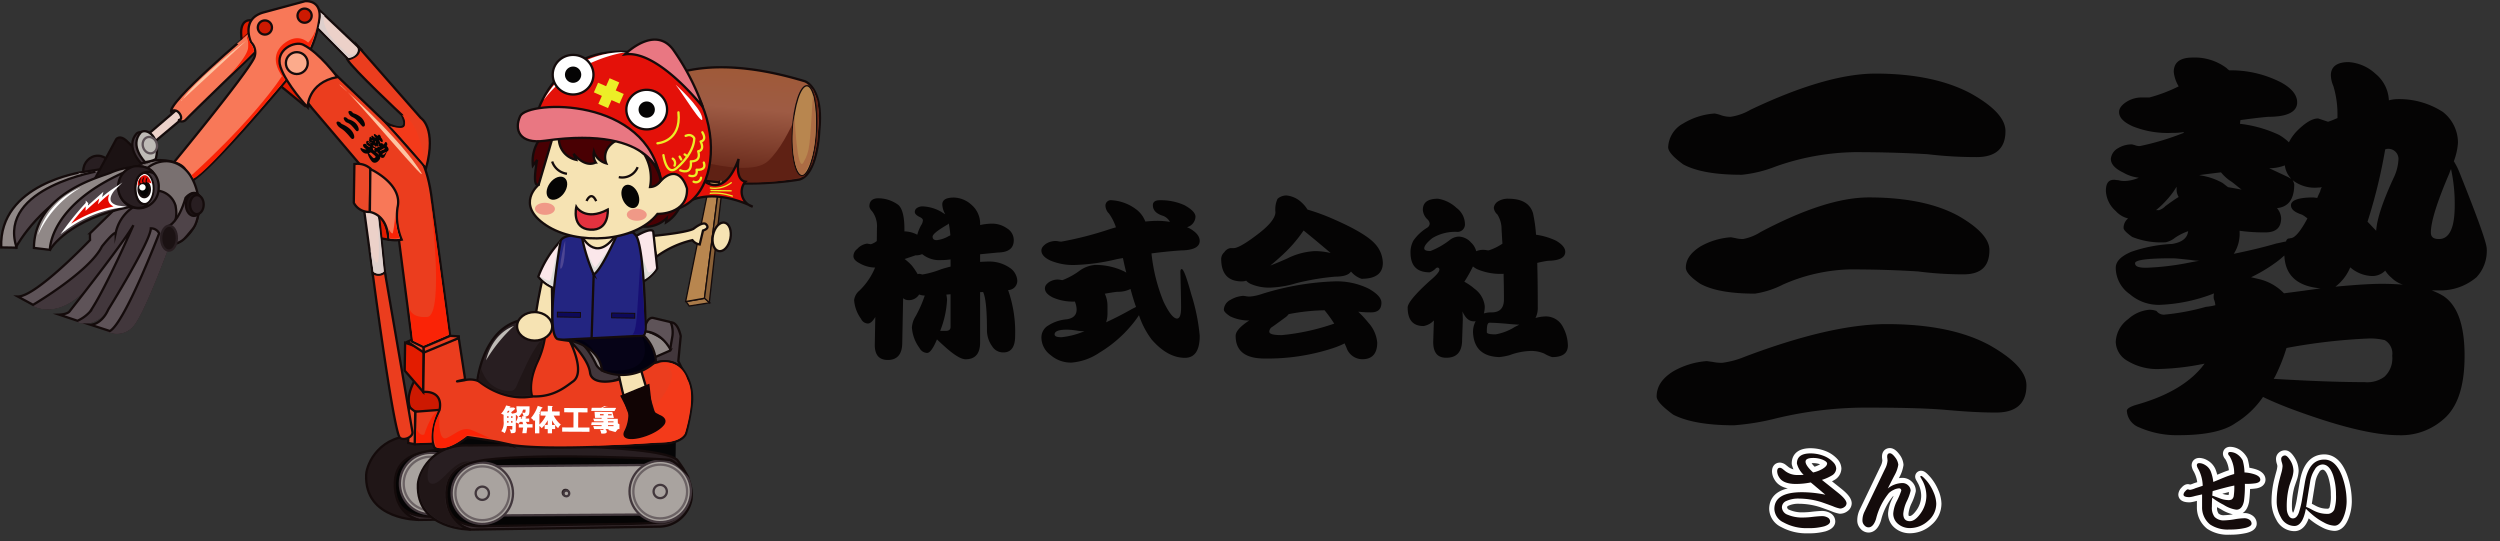 <svg id="レイヤー_1" data-name="レイヤー 1" xmlns="http://www.w3.org/2000/svg" xmlns:xlink="http://www.w3.org/1999/xlink" viewBox="0 0 362.221 78.451">
  <rect x="0" y="0" width="362.221" height="78.451" fill="#333333" stroke="none"/>
  <defs>
    <style>
      .cls-1, .cls-39, .cls-5 {
        fill: #050404;
      }

      .cls-10, .cls-2, .cls-32, .cls-33, .cls-50, .cls-56, .cls-58, .cls-62, .cls-9 {
        fill: none;
      }

      .cls-2, .cls-43 {
        stroke: #fff;
      }

      .cls-2, .cls-56, .cls-62 {
        stroke-linejoin: round;
      }

      .cls-2 {
        stroke-width: 1.502px;
      }

      .cls-3, .cls-38, .cls-57 {
        fill: #fff;
      }

      .cls-4 {
        fill: #140b0b;
      }

      .cls-5 {
        stroke: #352a2d;
      }

      .cls-10, .cls-13, .cls-21, .cls-23, .cls-24, .cls-25, .cls-26, .cls-27, .cls-28, .cls-29, .cls-30, .cls-31, .cls-34, .cls-35, .cls-36, .cls-37, .cls-38, .cls-39, .cls-41, .cls-42, .cls-43, .cls-44, .cls-49, .cls-5, .cls-50, .cls-51, .cls-53, .cls-6, .cls-63, .cls-69, .cls-7, .cls-8, .cls-9 {
        stroke-miterlimit: 10;
      }

      .cls-14, .cls-15, .cls-17, .cls-5, .cls-56 {
        stroke-width: 0.191px;
      }

      .cls-6 {
        fill: #352a2d;
      }

      .cls-13, .cls-14, .cls-15, .cls-16, .cls-17, .cls-20, .cls-21, .cls-23, .cls-24, .cls-25, .cls-26, .cls-27, .cls-28, .cls-29, .cls-30, .cls-31, .cls-33, .cls-35, .cls-36, .cls-37, .cls-38, .cls-39, .cls-41, .cls-49, .cls-50, .cls-51, .cls-52, .cls-53, .cls-54, .cls-55, .cls-57, .cls-58, .cls-59, .cls-6, .cls-69, .cls-8 {
        stroke: #140b0b;
      }

      .cls-10, .cls-13, .cls-16, .cls-20, .cls-21, .cls-23, .cls-24, .cls-25, .cls-26, .cls-27, .cls-28, .cls-29, .cls-30, .cls-31, .cls-34, .cls-35, .cls-36, .cls-37, .cls-39, .cls-41, .cls-42, .cls-43, .cls-44, .cls-49, .cls-50, .cls-52, .cls-53, .cls-54, .cls-55, .cls-57, .cls-58, .cls-59, .cls-6, .cls-62, .cls-69, .cls-7, .cls-8, .cls-9 {
        stroke-width: 0.336px;
      }

      .cls-7 {
        fill: #a9a39f;
      }

      .cls-34, .cls-7, .cls-9 {
        stroke: #42373c;
      }

      .cls-45, .cls-8 {
        fill: #201617;
      }

      .cls-10 {
        stroke: #6c6365;
      }

      .cls-11, .cls-13 {
        fill: #281e21;
      }

      .cls-12 {
        fill: #050506;
      }

      .cls-14 {
        fill: #a97a49;
      }

      .cls-15 {
        fill: #b8864f;
      }

      .cls-16 {
        fill: url(#linear-gradient);
      }

      .cls-17 {
        fill: #896037;
      }

      .cls-18 {
        fill: url(#linear-gradient-2);
      }

      .cls-19 {
        fill: #ac6c44;
      }

      .cls-20 {
        fill: #f6e3b3;
      }

      .cls-21 {
        fill: #fbe7ea;
      }

      .cls-22 {
        fill: #dfddd9;
      }

      .cls-23 {
        fill: #eb3d1e;
      }

      .cls-24 {
        fill: #cd1901;
      }

      .cls-25 {
        fill: #e31c00;
      }

      .cls-26 {
        fill: #eb4929;
      }

      .cls-27 {
        fill: #908887;
      }

      .cls-28 {
        fill: #5e5358;
      }

      .cls-29, .cls-34 {
        fill: #42373c;
      }

      .cls-30 {
        fill: #ecd1c9;
      }

      .cls-31 {
        fill: #f87858;
      }

      .cls-33, .cls-38 {
        stroke-width: 0.286px;
      }

      .cls-35 {
        fill: #797070;
      }

      .cls-36 {
        fill: #4f4449;
      }

      .cls-37, .cls-44 {
        fill: #1b1213;
      }

      .cls-40, .cls-43 {
        fill: #e30800;
      }

      .cls-41, .cls-42, .cls-46 {
        fill: #bebbb6;
      }

      .cls-42 {
        stroke: #5e5358;
      }

      .cls-44 {
        stroke: #281e21;
      }

      .cls-47 {
        fill: #f33a1a;
      }

      .cls-48 {
        fill: #fa2306;
      }

      .cls-49 {
        fill: #232581;
      }

      .cls-51 {
        fill: #0d0959;
        stroke-width: 0.143px;
      }

      .cls-52 {
        fill: #490003;
      }

      .cls-53 {
        fill: #060317;
      }

      .cls-54 {
        fill: #e41109;
      }

      .cls-55 {
        fill: #e97782;
      }

      .cls-56, .cls-62 {
        stroke: #ecee27;
        stroke-linecap: round;
      }

      .cls-59 {
        fill: #e4323f;
      }

      .cls-60 {
        fill: #ecee27;
      }

      .cls-61 {
        fill: #f09987;
      }

      .cls-63 {
        fill: #110404;
        stroke: #100405;
        stroke-width: 0.22px;
      }

      .cls-64 {
        fill: #02010f;
      }

      .cls-65 {
        fill: #decfcc;
      }

      .cls-66 {
        fill: #fdc4a2;
      }

      .cls-67 {
        fill: #4d4693;
      }

      .cls-68 {
        fill: #170f73;
      }

      .cls-69 {
        fill: #fcab8c;
      }
    </style>
    <linearGradient id="linear-gradient" x1="567.876" y1="96.933" x2="567.876" y2="80.197" gradientTransform="translate(-352.928 140.65) rotate(4.758)" gradientUnits="userSpaceOnUse">
      <stop offset="0" stop-color="#5f2114"/>
      <stop offset="0.656" stop-color="#9e5b44"/>
      <stop offset="1" stop-color="#9f5a38"/>
    </linearGradient>
    <linearGradient id="linear-gradient-2" x1="567.004" y1="103.813" x2="591.328" y2="103.813" gradientTransform="translate(-369.897 155.414) rotate(1.76)" gradientUnits="userSpaceOnUse">
      <stop offset="1" stop-color="#5f2114"/>
      <stop offset="1" stop-color="#9e5b44"/>
      <stop offset="1" stop-color="#9f5a38"/>
    </linearGradient>
  </defs>
  <title>rogo</title>
  <g>
    <path class="cls-1" d="M347.578,310.275a5.567,5.567,0,0,0,1.37.119,12.9,12.9,0,0,0,3.278-.894c8.225-3.1,15.078-4.709,20.5-4.709,6.2,0,11.146,1.014,14.9,3.04,3.576,2.026,5.364,3.934,5.364,5.841,0,2.622-1.489,3.934-4.41,3.934-2.444,0-5.007-.179-7.629-.417-3.159-.238-6.974-.3-11.5-.3a55.781,55.781,0,0,0-13.172,1.668,35.11,35.11,0,0,1-5.662.895c-3.934,0-6.854-.536-8.82-1.55-1.609-1.192-2.385-2.026-2.385-2.622,0-1.431.775-2.623,2.385-3.636a11.514,11.514,0,0,1,4.827-1.49C346.8,310.156,347.1,310.216,347.578,310.275Zm1.132-35.76a4.01,4.01,0,0,0,1.431.238A8.024,8.024,0,0,0,353,273.74c7.271-3.457,13.351-5.245,18.118-5.245,5.723,0,10.371,1.013,13.888,2.92,3.278,1.848,4.946,3.636,4.946,5.424,0,2.5-1.43,3.755-4.172,3.755a59.384,59.384,0,0,1-7.092-.417c-2.921-.179-6.437-.3-10.609-.3a35.873,35.873,0,0,0-11.443,2.086,18.38,18.38,0,0,1-4.887,1.192c-3.756,0-6.557-.477-8.464-1.49-1.489-1.073-2.205-1.907-2.205-2.5a4.114,4.114,0,0,1,2.205-3.457,10.043,10.043,0,0,1,4.53-1.43A5.1,5.1,0,0,1,348.71,274.515Zm2.146,17.821a3.672,3.672,0,0,0,1.133.119,7.22,7.22,0,0,0,2.5-1.013c6.317-3.338,11.5-5.006,15.675-5.006,5.364,0,9.655.894,12.874,2.622,3.04,1.729,4.589,3.4,4.589,5.007,0,2.384-1.252,3.516-3.754,3.516a50.351,50.351,0,0,1-6.557-.417c-2.742-.179-6.079-.3-9.953-.3a25.539,25.539,0,0,0-9.656,2.2,13.088,13.088,0,0,1-4.053,1.312c-3.576,0-6.2-.477-7.926-1.43-1.432-.954-2.086-1.729-2.086-2.325,0-1.192.715-2.205,2.145-3.1a10.4,10.4,0,0,1,4.352-1.311C350.26,292.217,350.5,292.276,350.855,292.336Z" transform="translate(-99.383 -257.832)"/>
    <path class="cls-1" d="M410.819,271.952a22.277,22.277,0,0,0,4.231-1.609,5.021,5.021,0,0,1-.715-2.086c0-1.371.895-2.086,2.742-2.086a7.67,7.67,0,0,1,4.946,1.55,1.579,1.579,0,0,0,.357.3h.06a15.873,15.873,0,0,1,7.51,1.788c1.49.834,2.266,1.788,2.266,2.861,0,1.371-1.432,2.086-4.173,2.086-1.431.12-2.741.3-4.053.477l-.06.536a18.217,18.217,0,0,1,5.662,1.609,7.446,7.446,0,0,1,1.43,1.073,6.67,6.67,0,0,1,1.133-1.609c1.192-1.192,2.205-1.848,3.1-1.848l1.43.477a7.973,7.973,0,0,0,.954-.357c.119-.06.3-.119.417-.179v-.656a14.034,14.034,0,0,0-.6-3.993,4.118,4.118,0,0,1-.357-1.55c0-1.251.895-1.907,2.563-1.907a6.31,6.31,0,0,1,3.875,1.669,5.259,5.259,0,0,1,1.967,3.874,4.815,4.815,0,0,1,1.191-.179,11.677,11.677,0,0,1,6.615,1.848,5.643,5.643,0,0,1,2.205,4.47,9.2,9.2,0,0,1-.6,2.682,10.16,10.16,0,0,1,.834,1.669c2.623,6.556,3.935,10.192,3.935,11.026A5.59,5.59,0,0,1,458.2,298a8.056,8.056,0,0,1-5.424,1.907h-1.073a9.318,9.318,0,0,1,1.729.834c2.027,1.371,3.04,4.231,3.04,8.643s-1.013,7.45-3.04,9.178a9.28,9.28,0,0,1-6.556,2.325c-3.576,0-8.88-1.312-15.854-3.934q-2.323-.9-3.754-1.609a12.955,12.955,0,0,1-3.934,3.755c-1.669,1.191-4.41,1.788-8.344,1.788a13.492,13.492,0,0,1-5.662-1.133,2.727,2.727,0,0,1-1.789-2.384c0-.357.537-.656,1.609-.954q6.794-1.966,9.656-5.9a36.456,36.456,0,0,1-6.378.775A8.284,8.284,0,0,1,407.6,310.1a3.254,3.254,0,0,1-1.67-2.741,4.291,4.291,0,0,1,1.789-3.278,5.2,5.2,0,0,1,3.1-1.371,3.021,3.021,0,0,1,1.013.179,1.357,1.357,0,0,0,1.073.537,33.833,33.833,0,0,0,6.079-1.133,9.377,9.377,0,0,0,1.371-.238,2.548,2.548,0,0,0-.119-.656,1.088,1.088,0,0,1-.119-.536,1.649,1.649,0,0,1,.06-.536l-.119.06a23.958,23.958,0,0,1-7.629,1.609,6.388,6.388,0,0,1-4.47-1.55,4.677,4.677,0,0,1-2.027-3.814c0-.894.716-1.668,2.266-2.324a21.127,21.127,0,0,1,5.9-1.132c1.43-.239,2.205-.834,2.324-1.848a8.143,8.143,0,0,0-1.907.954,3.146,3.146,0,0,1-1.37.655,11.276,11.276,0,0,1-4.828-.774c-.834-.6-1.252-1.013-1.252-1.312a1.763,1.763,0,0,1,.656-1.371,3.461,3.461,0,0,1-1.789-1.073,4.134,4.134,0,0,1-1.43-2.92c0-1.073.357-1.609,1.191-1.609.119,0,.357.06.6.06a3.124,3.124,0,0,0,1.013.119,5.61,5.61,0,0,0,1.967-.477,5.658,5.658,0,0,1-2.205-.715c-1.252-.6-1.848-1.251-1.848-2.026a1.986,1.986,0,0,1,1.073-1.55,3.75,3.75,0,0,1,1.967-.536c.06,0,.238.06.477.119a1.515,1.515,0,0,0,.716.119,37.836,37.836,0,0,0,6.316-1.907v-.119a8.738,8.738,0,0,1-1.668.119,13.576,13.576,0,0,1-5.722-.954c-1.312-.6-1.967-1.251-1.967-2.086,0-.477.357-1.013,1.132-1.49a4.065,4.065,0,0,1,2.086-.6Zm5.3,24.02c.6-.119,1.251-.239,1.907-.358a8.9,8.9,0,0,1-1.252-.119c-1.191-.119-2.086-.238-2.682-.238q-5.364,0-5.364.715c0,.477.536.655,1.609.655A38.414,38.414,0,0,0,416.124,295.972Zm-3.934-7.688a2.3,2.3,0,0,0,.954-.6c.654-.477,1.311-.954,1.906-1.311a2.153,2.153,0,0,1-.3-1.133v-.357a11.325,11.325,0,0,1-1.312,1.788,13.277,13.277,0,0,1-1.668,1.609Zm9.237-3.934c.3.238.537.417.775.6q1.072.179,1.967.357c-.477-.357-.953-.774-1.43-1.132a6.112,6.112,0,0,1-1.551-1.371q-1.519.179-2.86.357a2.58,2.58,0,0,0-.3.06A9.512,9.512,0,0,1,421.428,284.35ZM430.9,292.4a1.679,1.679,0,0,0,.358-.06c.6,0,1.431-.954,2.443-2.861a4.6,4.6,0,0,0-.774-.537c-1.073-.357-1.609-.774-1.609-1.371,0-.715,1.072-1.132,3.219-1.132.178,0,.357.06.6.06.119-.358.3-.656.417-.954a1.782,1.782,0,0,1,.238-.6,2.052,2.052,0,0,1-.536.06,5.164,5.164,0,0,1-3.7-1.073,2.015,2.015,0,0,1,.238.6c0,2.146-.834,3.278-2.5,3.457a2.478,2.478,0,0,1,.6,1.431c0,1.43-.774,2.086-2.324,2.086a26.21,26.21,0,0,1-3.7-.238v.06a5.4,5.4,0,0,1-.835,3.278c2.027-.417,4.113-.894,6.14-1.49.6-.119,1.073-.239,1.431-.3A.586.586,0,0,1,430.9,292.4Zm-3.873,5.96a7.34,7.34,0,0,1,3.277,1.967c1.908-.238,3.636-.477,5.3-.715-3.4-.3-5.125-1.907-5.244-4.769a12.7,12.7,0,0,1-1.312,1.073A22.782,22.782,0,0,1,425.541,298C426.018,298.117,426.555,298.236,427.031,298.355Zm3.4-16.569a6.145,6.145,0,0,1-2.265.417q1.162.537,2.683,1.252c.238.119.357.238.477.238A3.366,3.366,0,0,1,430.428,281.787ZM429,312.421a3.271,3.271,0,0,0-.18.3c5.842.358,10.192.478,13.172.478a4.208,4.208,0,0,0,2.861-.775,3.616,3.616,0,0,0,1.133-3.039,2.244,2.244,0,0,0-1.073-2.266,8.782,8.782,0,0,0-2.444-.238,83.417,83.417,0,0,0-11.8,1.371A26.378,26.378,0,0,1,429,312.421Zm15.556-13.469c1.073,0,2.086.059,2.979.119a4.16,4.16,0,0,1-1.668-1.013,4.752,4.752,0,0,1-.895-1.013,2.607,2.607,0,0,1-2.026.775,5.053,5.053,0,0,1-3.04-1.252,6.8,6.8,0,0,1-2.146,2.8C440.381,299.13,442.646,298.952,444.554,298.952Zm-.894-7.688c.119-1.788,1.013-4.411,2.682-7.987a6.768,6.768,0,0,0,.536-2.205,1.465,1.465,0,0,0-1.609-1.669c-.119,0-.179.06-.3.06a76.238,76.238,0,0,1-2.562,10.49C442.885,290.429,443.3,290.905,443.66,291.263Zm11.383-3.636a23.843,23.843,0,0,0-.536-5.3,4.132,4.132,0,0,0-.238.6q-2.682,6.258-2.683,8.583c0,.656.357.954,1.192.954C454.269,292.455,455.043,290.846,455.043,287.627Z" transform="translate(-99.383 -257.832)"/>
  </g>
  <g>
    <path class="cls-1" d="M225.551,293.22a2.758,2.758,0,0,0,.868-.459l.025-1.914a3.559,3.559,0,0,0-.74-2.449,1.124,1.124,0,0,1-.357-.664c0-.765.434-1.173,1.3-1.173a4.925,4.925,0,0,1,2.832.918c.612.459.944,1.658.944,3.546v.332a4.123,4.123,0,0,1,1.862.484,6.021,6.021,0,0,1,.562-1.377,1.436,1.436,0,0,0,.255-.714c0-.179-.179-.357-.536-.51-.434-.229-.638-.459-.638-.689a.675.675,0,0,1,.281-.561,1.429,1.429,0,0,1,.893-.255,5.878,5.878,0,0,1,2.577.74c.255.153.484.306.663.408-.025,0-.025-.026-.025-.051a3.05,3.05,0,0,1-.408-1.377q0-1,1.684-1a3.934,3.934,0,0,1,2.6,1.1,3.572,3.572,0,0,1,1.2,2.781v.1a8.392,8.392,0,0,1,1.684-.2,3.7,3.7,0,0,1,2.22.689,1.985,1.985,0,0,1,.969,1.709c0,1.174-.765,1.761-2.3,1.786-.97.1-1.837.179-2.577.255v1.1c.459-.025.918-.051,1.377-.051a5.16,5.16,0,0,1,2.857.868,2.409,2.409,0,0,1,1.148,1.812,1.334,1.334,0,0,1-1.327,1.454,18.282,18.282,0,0,1,1.021,6.633c0,1.582-.561,2.4-1.684,2.4a1.843,1.843,0,0,1-1.633-.867,3.981,3.981,0,0,1-.766-2.424c0-2.908-.2-4.72-.561-5.46l-.434.025v7.322c0,1.582-.715,2.4-2.092,2.4-.638,0-1.582-.562-2.857-1.684-.536-.485-.969-.868-1.3-1.2-.536,1.3-1.021,1.964-1.429,1.964a1.271,1.271,0,0,1-1.1-.714,5.6,5.6,0,0,1-1.1-2.96,3.387,3.387,0,0,1,.536-1.633,17.555,17.555,0,0,0,1.327-3.01,2.034,2.034,0,0,1-.816-.153,1.722,1.722,0,0,1-1.633.816,1.1,1.1,0,0,1-.689-.281l-.127,6.455c0,1.658-.714,2.5-2.092,2.5-1.275,0-1.888-.739-1.888-2.193l.077-4.031c-.383.638-.74.943-1.072.943a1.132,1.132,0,0,1-1-.688,5.2,5.2,0,0,1-.995-2.7,2.114,2.114,0,0,1,.765-1.378,9.8,9.8,0,0,0,2.271-3.342,4.6,4.6,0,0,1-2.271-.638c-.587-.306-.867-.638-.867-1.021a1.324,1.324,0,0,1,.561-1.046,2.327,2.327,0,0,1,1.429-.765Zm11.558,2.194a7.9,7.9,0,0,1-1.3.1,3.953,3.953,0,0,1-2.755-.816.055.055,0,0,1-.051-.051,2.195,2.195,0,0,1-.969.179l-1.582.536a7.824,7.824,0,0,1,1.021.918,9.448,9.448,0,0,1,.868,1.275,1.322,1.322,0,0,1,.281-.051l.408.1a13.127,13.127,0,0,0,2.653-.74c.459-.153.944-.281,1.429-.408Zm-.255-5.205a1.2,1.2,0,0,1-.255.2c-1.4.816-2.092,1.378-2.092,1.709,0,.357.2.51.612.51a4.452,4.452,0,0,0,1.76-.612.506.506,0,0,0,.2-.1A16.267,16.267,0,0,0,236.853,290.209Zm-.255,11.1a14.149,14.149,0,0,1-.995,4.465h.791c.459,0,.715-.179.715-.587v-4.72l-.612.051A4.218,4.218,0,0,1,236.6,301.308Z" transform="translate(-99.383 -257.832)"/>
    <path class="cls-1" d="M252.7,292.787a1.842,1.842,0,0,0,.485.051,50.8,50.8,0,0,0,7.016-1.812c.306-.1.587-.178.867-.255a7.227,7.227,0,0,0-1-1.99,1.7,1.7,0,0,1-.51-1.046.785.785,0,0,1,.893-.893,6.591,6.591,0,0,1,3.623,1.377,3.883,3.883,0,0,1,1.25,1.709c.612-.051,1.174-.1,1.709-.1a11.233,11.233,0,0,1,1.862.153,1.924,1.924,0,0,0-.969-.867c-1.021-.306-1.505-.816-1.505-1.557,0-.459.332-.714.995-.714a8.249,8.249,0,0,1,3.572.714q1.607.88,1.607,1.684a1.636,1.636,0,0,1-1.225,1.505c.127.051.255.127.383.179.969.561,1.454,1.148,1.454,1.811,0,.893-.918,1.352-2.7,1.378-1.48.1-2.909.255-4.286.434a25.234,25.234,0,0,0,1.735,6.965c.791,1.658,1.454,2.475,1.964,2.475.383,0,.587-.511.587-1.582,0-1.326-.051-3.036-.1-5.179,0-.255.051-.408.2-.408.255,0,.714,1.225,1.377,3.648a27.989,27.989,0,0,1,1.225,6.021c0,2.118-.714,3.189-2.143,3.189-1.684,0-3.291-.894-4.822-2.653a12.313,12.313,0,0,1-1.837-3.521,15.636,15.636,0,0,1-1.021,1.377,18.406,18.406,0,0,1-4.72,4.057,8.371,8.371,0,0,1-4.005,1.429,4.463,4.463,0,0,1-3.036-1.071,3.175,3.175,0,0,1-1.353-2.6,2,2,0,0,1,1.046-1.734,5.812,5.812,0,0,1,2.653-.868c.918-.152,1.4-.612,1.4-1.4v-.1a3.219,3.219,0,0,0-.255-1.071,7.175,7.175,0,0,1-3.189-.587c-.766-.383-1.148-.816-1.148-1.327,0-.331.2-.637.663-.943a2.44,2.44,0,0,1,1.225-.332,2.659,2.659,0,0,0,.281.025,1.262,1.262,0,0,0,.408.051,10.51,10.51,0,0,0,2.373-1.3,4.45,4.45,0,0,1,2.322-.893,9.507,9.507,0,0,1,4.337,1,.631.631,0,0,0,.179.1c-.179-.663-.332-1.378-.485-2.092-.306.051-.612.1-.867.153a29.591,29.591,0,0,1-5.944.842,8.534,8.534,0,0,1-3.7-.638q-1.3-.612-1.3-1.454c0-.357.23-.689.74-1.021a2.67,2.67,0,0,1,1.352-.357A2.7,2.7,0,0,1,252.7,292.787Zm3.623,13.113c.051-.025.127-.051.179-.076a6.562,6.562,0,0,1-1-.076,10.792,10.792,0,0,0-1.531-.153c-1.2,0-1.786.229-1.786.688,0,.281.332.408,1,.408A11.642,11.642,0,0,0,256.318,305.9Zm6.863-6.2a4.063,4.063,0,0,1-1.939.408c-.612.076-1.225.179-1.786.28a4.187,4.187,0,0,1,.383,1.812v1a3.912,3.912,0,0,1-.2,1.327c1.225-.562,2.475-1.2,3.725-1.914l.612-.306C263.691,301.512,263.437,300.645,263.181,299.7Z" transform="translate(-99.383 -257.832)"/>
    <path class="cls-1" d="M287.979,287.174a4.643,4.643,0,0,1,.842,1.021,31.033,31.033,0,0,1,3.98,1.479c3.011,1.327,4.924,2.5,5.792,3.47a4.222,4.222,0,0,1,1.148,2.781c0,1.531-1.046,2.3-3.087,2.3a3.318,3.318,0,0,1-1.48-1c-.051-.025-.051-.051-.051-.051-.306.485-1.071.74-2.271.74a35.7,35.7,0,0,0-5.639.944,14.373,14.373,0,0,1-3.623.638,6.708,6.708,0,0,1-2.959-.51,2.168,2.168,0,0,1-.689-.484,2.19,2.19,0,0,1-.638.1q-2.985,0-2.985-3.292a1.375,1.375,0,0,1,.459-.944,1.339,1.339,0,0,1,.868-.586h.51c.612-.026,1.862-.766,3.7-2.194,1.531-1.2,2.322-2.22,2.322-3.036a3.646,3.646,0,0,1,.306-1.913,1.949,1.949,0,0,1,1.3-.485A3.741,3.741,0,0,1,287.979,287.174Zm-8.087,13.572a2.5,2.5,0,0,0,.612.051,7.061,7.061,0,0,0,1.658-.356,39.358,39.358,0,0,1,10.486-1.837,10.421,10.421,0,0,1,5.077,1.071c1.2.688,1.811,1.352,1.811,2.016,0,.943-.51,1.4-1.5,1.4a15.26,15.26,0,0,1-1.862-.1,17.544,17.544,0,0,1,1.48,1.607,4.94,4.94,0,0,1,1.275,2.883c0,1.582-.74,2.4-2.168,2.4a2.436,2.436,0,0,1-2.3-1.71c-.1-.229-.2-.434-.255-.586a13.059,13.059,0,0,1-1.837.739,30.377,30.377,0,0,1-9.771,1.454c-2.806,0-4.184-1.1-4.184-3.291,0-.612.638-1.352,1.965-2.22a6.285,6.285,0,0,1-2.73-.587c-.638-.408-.944-.739-.944-.994a1.682,1.682,0,0,1,.944-1.4,4.092,4.092,0,0,1,1.862-.587C279.585,300.7,279.712,300.721,279.891,300.746Zm11.4,2.041a29.149,29.149,0,0,0-5.2.562,1.959,1.959,0,0,1-.459.459c-1.25.919-1.862,1.353-1.862,1.353a.865.865,0,0,0-.485.714c0,.357.587.511,1.812.511a32.351,32.351,0,0,0,7.577-1.658h.025A18.148,18.148,0,0,0,291.295,302.787Zm-5.357-7.526a10.035,10.035,0,0,1,3.929-1.046,9.827,9.827,0,0,1,2.322.28c-1.2-1.021-2.5-2.117-3.929-3.266a20.388,20.388,0,0,1-3.011,3.5c-.663.612-1.275,1.148-1.811,1.582C284.1,296.052,284.917,295.72,285.938,295.261Z" transform="translate(-99.383 -257.832)"/>
    <path class="cls-1" d="M321.5,288.73a21.207,21.207,0,0,1,.435,3.112,9.9,9.9,0,0,1,2.908.868c.867.51,1.326,1.046,1.326,1.607,0,.842-.842,1.275-2.5,1.3a15.206,15.206,0,0,0-1.557.306c.051,1.837.076,3.955.076,6.378a3.291,3.291,0,0,1-.331,1.607,5.663,5.663,0,0,1,1.479-.23,2.757,2.757,0,0,1,2.5,1.531,5.843,5.843,0,0,1,.715,2.679c0,1.123-.766,1.684-2.271,1.684a4.813,4.813,0,0,1-1.148-.51,4.807,4.807,0,0,0-1.888-.383,9.46,9.46,0,0,0-3.139.612,8.853,8.853,0,0,1-1.5.28c-2.423-.076-3.7-1.275-3.8-3.6a3.4,3.4,0,0,1,.383-1.607,1.045,1.045,0,0,1-.28.025c-.663,0-1.2-.459-1.633-1.429.025.383.052.791.052,1.225l-.1,2.883q0,2.6-2.3,2.6c-1.275,0-1.889-.766-1.889-2.3l.1-3.113a2.654,2.654,0,0,1-1.5.816q-2.3,0-2.3-2.679c0-.638,1.072-1.938,3.215-3.877q1.377-1.148,1.378-1.607a.271.271,0,0,0-.307-.306.5.5,0,0,0-.2.1,2.138,2.138,0,0,1-.893.587c-1.862,0-2.781-.944-2.781-2.883a3.442,3.442,0,0,1,.434-1.735,6.607,6.607,0,0,1,1.965-1.837.755.755,0,0,0,.383-.612,1.033,1.033,0,0,0-.281-.562,2.071,2.071,0,0,1-.714-1.429c0-1.071.714-1.607,2.194-1.607a5.1,5.1,0,0,1,2.679,1.326,2.978,2.978,0,0,1,1.225,2.271,1.093,1.093,0,0,1-1.25,1.2,6.447,6.447,0,0,0-3.444.893c-.816.638-1.2,1.148-1.2,1.505,0,.255.281.383.893.383a10.948,10.948,0,0,0,2.756-1.557,2.287,2.287,0,0,1,1.326-.536,2.5,2.5,0,0,1,1.812.868,2.561,2.561,0,0,1,.74,1.25,2.729,2.729,0,0,1,1.046-.2c.051,0,.179.025.332.025a1.561,1.561,0,0,0,.459.051,7.7,7.7,0,0,0,1.965-.97c-.052-.663-.077-1.352-.128-2.041a3.95,3.95,0,0,0-.612-2.194,1.444,1.444,0,0,1-.51-.97,1.267,1.267,0,0,1,.535-.867,2.683,2.683,0,0,1,1.658-.434C319.92,286.638,321.093,287.352,321.5,288.73Zm-4.312,8.776a8.53,8.53,0,0,1-3.7-.638,2.717,2.717,0,0,1-.689-.434,20.826,20.826,0,0,1-1.25,2.219,8.148,8.148,0,0,1,1.48,1.021,3.616,3.616,0,0,1,1.479,2.525,4.007,4.007,0,0,1-.128,1.046,3.64,3.64,0,0,1,1.123-.152c1.174,0,1.785-.612,1.785-1.889,0-1.225-.025-2.449-.051-3.7Zm1.658,7.7c.23-.1.459-.229.664-.332-.562-.025-1.25-.076-2.016-.152-.944-.077-1.71-.128-2.3-.128-.152,0-.28.153-.331.434a4.769,4.769,0,0,0-.052.944c0,.2.408.306,1.276.306A7.764,7.764,0,0,0,318.848,305.211Z" transform="translate(-99.383 -257.832)"/>
  </g>
  <g>
    <g>
      <path class="cls-2" d="M366.627,331.283a1.042,1.042,0,0,1-.645.231,4.926,4.926,0,0,1-1.043-.335c-.8-.3-1.352-.489-1.648-.593a10.947,10.947,0,0,0-3.232-.515,4.175,4.175,0,0,0-1.828.335,1.012,1.012,0,0,0-.67.939,1.208,1.208,0,0,0,.837,1.069,5.388,5.388,0,0,0,2.292.4,11.489,11.489,0,0,0,1.365-.1c.593-.064,1.043-.1,1.353-.1a1.589,1.589,0,0,1,.786.206.647.647,0,0,1,.348.566c0,.283-.3.528-.863.708a8.442,8.442,0,0,1-2.318.258,6.886,6.886,0,0,1-3.58-.837,2.244,2.244,0,0,1-1.313-1.932c0-1.623,1.327-2.435,4-2.435a17.086,17.086,0,0,1,3.388.361l-2.112-1.777a10.964,10.964,0,0,1-2.138.219c-1.263,0-2.073-.322-2.46-.991a1.679,1.679,0,0,1-.271-.812c0-.361.129-.541.4-.541a.764.764,0,0,1,.412.193c.129.1.244.192.373.3a2.884,2.884,0,0,0,1.791.554,8.024,8.024,0,0,0,.862-.025,3.42,3.42,0,0,1-.979-1.636c0-.979.657-1.469,2-1.469a5.324,5.324,0,0,1,1.815.335,3.792,3.792,0,0,1,1.494.992,1.381,1.381,0,0,1,.387.862,1.219,1.219,0,0,1-.645,1.018,6.6,6.6,0,0,1-1.43.631l2.422,1.932c.76.618,1.146,1.108,1.146,1.469A.667.667,0,0,1,366.627,331.283Zm-3.117-6.826a3.658,3.658,0,0,0-1.416-.271c-.747,0-1.107.181-1.107.541s.36.889,1.095,1.559a4.7,4.7,0,0,0,1.326-.5c.464-.27.7-.54.7-.8C364.1,324.8,363.9,324.638,363.51,324.457Z" transform="translate(-99.383 -257.832)"/>
      <path class="cls-2" d="M378.742,333.3a3.905,3.905,0,0,1-2.652,1.043,2.568,2.568,0,0,1-1.687-.592,1.92,1.92,0,0,1-.709-1.546,4.815,4.815,0,0,1,.555-1.842,10.588,10.588,0,0,0,.605-1.442.3.3,0,0,0-.322-.335,1.957,1.957,0,0,0-.824.245,2.433,2.433,0,0,0-.645.438,9.48,9.48,0,0,0-1.867,3.761c-.258.8-.631,1.211-1.095,1.211a.8.8,0,0,1-.6-.31,1,1,0,0,1-.271-.683,2.859,2.859,0,0,1,.3-1.288l2.975-6.194a3.031,3.031,0,0,0,.361-1.2c0-.064-.014-.168-.026-.3a1.185,1.185,0,0,1-.026-.284c0-.309.129-.477.387-.477.219,0,.477.206.785.618a2.01,2.01,0,0,1,.438,1.044,4.4,4.4,0,0,1-.464,1.378c-.206.386-.566,1.081-1.056,2.061a3.457,3.457,0,0,1,2.15-.786,1.192,1.192,0,0,1,.8.335,1.089,1.089,0,0,1,.36.772,7.015,7.015,0,0,1-.527,1.469,5.339,5.339,0,0,0-.541,1.867c0,.721.309,1.082.953,1.082.477,0,.965-.335,1.48-1.03a4.386,4.386,0,0,0,.914-2.653,4.705,4.705,0,0,0-.5-2.061c-.052-.1-.142-.244-.244-.45a.841.841,0,0,1-.129-.245.1.1,0,0,1,.115-.116c.129,0,.4.245.824.734a6.411,6.411,0,0,1,.979,1.636,4.429,4.429,0,0,1,.387,1.636A3.249,3.249,0,0,1,378.742,333.3Z" transform="translate(-99.383 -257.832)"/>
      <path class="cls-2" d="M426.238,327.844a8.432,8.432,0,0,1-1.6.091,16.581,16.581,0,0,1-.129,2.485c-.167.85-.541,1.262-1.107,1.262a4.674,4.674,0,0,1-1.842-.708,11.3,11.3,0,0,1-1.66-1.03q-.04.715-.039,1.313a2.184,2.184,0,0,0,.387,1.469,1.839,1.839,0,0,0,1.468.5,9.793,9.793,0,0,0,1.417-.154,9.647,9.647,0,0,1,1.43-.155,1.26,1.26,0,0,1,.733.22.661.661,0,0,1,.31.566c0,.258-.31.464-.9.618a9.638,9.638,0,0,1-2.3.231,4.584,4.584,0,0,1-2.795-.721,3.17,3.17,0,0,1-1.172-2.537v-1.829c-.232.052-.58.129-1.03.231a4.376,4.376,0,0,1-.772.168c-.593,0-.889-.116-.889-.374a.8.8,0,0,1,.244-.476c.154-.181.283-.284.387-.284a.618.618,0,0,1,.142.039.516.516,0,0,0,.181.039,3.2,3.2,0,0,0,.785-.245q.425-.135,1.043-.348a5.3,5.3,0,0,0-.644-2.435,1.333,1.333,0,0,1-.206-.527c0-.206.115-.322.373-.322a1.745,1.745,0,0,1,.824.271,1.944,1.944,0,0,1,.812.914,6.108,6.108,0,0,1,.374,1.546c.515-.206,1.018-.425,1.532-.631a12.887,12.887,0,0,1,1.494-.516,4.76,4.76,0,0,0-.683-2.614.548.548,0,0,1-.193-.322c0-.167.09-.257.271-.257a1.92,1.92,0,0,1,1.056.335,2.484,2.484,0,0,1,.786.888,7.058,7.058,0,0,1,.257,1.739,5.609,5.609,0,0,1,1.455.271c.555.193.838.45.838.785C426.869,327.587,426.65,327.754,426.238,327.844Zm-6.271,1.146c-.014.154-.026.374-.053.657.1.025.438.142,1.018.36a3.592,3.592,0,0,0,1.25.283,1.028,1.028,0,0,0,.566-.1.764.764,0,0,0,.283-.528,9.167,9.167,0,0,0,.077-1.481C422.349,328.334,421.306,328.6,419.967,328.99Z" transform="translate(-99.383 -257.832)"/>
      <path class="cls-2" d="M438.971,332.647Q438.449,334,437.619,334a3.5,3.5,0,0,1-1.52-.464,8.605,8.605,0,0,1-1.8-1.236c-.207-.18-.49-.425-.824-.76-.31,1.675-.863,2.5-1.662,2.5a2.2,2.2,0,0,1-1.957-1.263,4.57,4.57,0,0,1-.605-2.369,12.518,12.518,0,0,1,.425-3.143c.077-.309.167-.631.258-.953a4.508,4.508,0,0,0,.167-.953,2.2,2.2,0,0,0-.1-.515,1.689,1.689,0,0,1-.1-.528.449.449,0,0,1,.167-.348.569.569,0,0,1,.386-.142c.207,0,.464.245.76.708a2.93,2.93,0,0,1,.465,1.52,4.037,4.037,0,0,1-.232,1.108c-.129.36-.258.733-.373,1.094a11.09,11.09,0,0,0-.361,3.271,2.053,2.053,0,0,0,.193.863c.168.373.4.554.683.554.36,0,.644-.258.851-.786a12.313,12.313,0,0,0,.5-2.086l.4-2.37c.387-2.188,1.314-3.283,2.809-3.283,1.081,0,1.932.785,2.549,2.344a10.544,10.544,0,0,1,.684,3.747A6.153,6.153,0,0,1,438.971,332.647Zm-1.531-5.911c-.361-1.068-.877-1.609-1.559-1.609a1.377,1.377,0,0,0-1.121.747,4.44,4.44,0,0,0-.67,1.8q-.366,2.2-.541,3.361l-.038.245a5.808,5.808,0,0,1,.683.309c.373.206.592.31.656.335a4.073,4.073,0,0,0,1.648.36,1.083,1.083,0,0,0,1.1-.631,6.381,6.381,0,0,0,.244-2.138A9.2,9.2,0,0,0,437.439,326.736Z" transform="translate(-99.383 -257.832)"/>
    </g>
    <g>
      <path class="cls-3" d="M366.627,331.283a1.042,1.042,0,0,1-.645.231,4.926,4.926,0,0,1-1.043-.335c-.8-.3-1.352-.489-1.648-.593a10.947,10.947,0,0,0-3.232-.515,4.175,4.175,0,0,0-1.828.335,1.012,1.012,0,0,0-.67.939,1.208,1.208,0,0,0,.837,1.069,5.388,5.388,0,0,0,2.292.4,11.489,11.489,0,0,0,1.365-.1c.593-.064,1.043-.1,1.353-.1a1.589,1.589,0,0,1,.786.206.647.647,0,0,1,.348.566c0,.283-.3.528-.863.708a8.442,8.442,0,0,1-2.318.258,6.886,6.886,0,0,1-3.58-.837,2.244,2.244,0,0,1-1.313-1.932c0-1.623,1.327-2.435,4-2.435a17.086,17.086,0,0,1,3.388.361l-2.112-1.777a10.964,10.964,0,0,1-2.138.219c-1.263,0-2.073-.322-2.46-.991a1.679,1.679,0,0,1-.271-.812c0-.361.129-.541.4-.541a.764.764,0,0,1,.412.193c.129.1.244.192.373.3a2.884,2.884,0,0,0,1.791.554,8.024,8.024,0,0,0,.862-.025,3.42,3.42,0,0,1-.979-1.636c0-.979.657-1.469,2-1.469a5.324,5.324,0,0,1,1.815.335,3.792,3.792,0,0,1,1.494.992,1.381,1.381,0,0,1,.387.862,1.219,1.219,0,0,1-.645,1.018,6.6,6.6,0,0,1-1.43.631l2.422,1.932c.76.618,1.146,1.108,1.146,1.469A.667.667,0,0,1,366.627,331.283Zm-3.117-6.826a3.658,3.658,0,0,0-1.416-.271c-.747,0-1.107.181-1.107.541s.36.889,1.095,1.559a4.7,4.7,0,0,0,1.326-.5c.464-.27.7-.54.7-.8C364.1,324.8,363.9,324.638,363.51,324.457Z" transform="translate(-99.383 -257.832)"/>
      <path class="cls-3" d="M378.742,333.3a3.905,3.905,0,0,1-2.652,1.043,2.568,2.568,0,0,1-1.687-.592,1.92,1.92,0,0,1-.709-1.546,4.815,4.815,0,0,1,.555-1.842,10.588,10.588,0,0,0,.605-1.442.3.3,0,0,0-.322-.335,1.957,1.957,0,0,0-.824.245,2.433,2.433,0,0,0-.645.438,9.48,9.48,0,0,0-1.867,3.761c-.258.8-.631,1.211-1.095,1.211a.8.8,0,0,1-.6-.31,1,1,0,0,1-.271-.683,2.859,2.859,0,0,1,.3-1.288l2.975-6.194a3.031,3.031,0,0,0,.361-1.2c0-.064-.014-.168-.026-.3a1.185,1.185,0,0,1-.026-.284c0-.309.129-.477.387-.477.219,0,.477.206.785.618a2.01,2.01,0,0,1,.438,1.044,4.4,4.4,0,0,1-.464,1.378c-.206.386-.566,1.081-1.056,2.061a3.457,3.457,0,0,1,2.15-.786,1.192,1.192,0,0,1,.8.335,1.089,1.089,0,0,1,.36.772,7.015,7.015,0,0,1-.527,1.469,5.339,5.339,0,0,0-.541,1.867c0,.721.309,1.082.953,1.082.477,0,.965-.335,1.48-1.03a4.386,4.386,0,0,0,.914-2.653,4.705,4.705,0,0,0-.5-2.061c-.052-.1-.142-.244-.244-.45a.841.841,0,0,1-.129-.245.1.1,0,0,1,.115-.116c.129,0,.4.245.824.734a6.411,6.411,0,0,1,.979,1.636,4.429,4.429,0,0,1,.387,1.636A3.249,3.249,0,0,1,378.742,333.3Z" transform="translate(-99.383 -257.832)"/>
      <path class="cls-3" d="M426.238,327.844a8.432,8.432,0,0,1-1.6.091,16.581,16.581,0,0,1-.129,2.485c-.167.85-.541,1.262-1.107,1.262a4.674,4.674,0,0,1-1.842-.708,11.3,11.3,0,0,1-1.66-1.03q-.04.715-.039,1.313a2.184,2.184,0,0,0,.387,1.469,1.839,1.839,0,0,0,1.468.5,9.793,9.793,0,0,0,1.417-.154,9.647,9.647,0,0,1,1.43-.155,1.26,1.26,0,0,1,.733.22.661.661,0,0,1,.31.566c0,.258-.31.464-.9.618a9.638,9.638,0,0,1-2.3.231,4.584,4.584,0,0,1-2.795-.721,3.17,3.17,0,0,1-1.172-2.537v-1.829c-.232.052-.58.129-1.03.231a4.376,4.376,0,0,1-.772.168c-.593,0-.889-.116-.889-.374a.8.8,0,0,1,.244-.476c.154-.181.283-.284.387-.284a.618.618,0,0,1,.142.039.516.516,0,0,0,.181.039,3.2,3.2,0,0,0,.785-.245q.425-.135,1.043-.348a5.3,5.3,0,0,0-.644-2.435,1.333,1.333,0,0,1-.206-.527c0-.206.115-.322.373-.322a1.745,1.745,0,0,1,.824.271,1.944,1.944,0,0,1,.812.914,6.108,6.108,0,0,1,.374,1.546c.515-.206,1.018-.425,1.532-.631a12.887,12.887,0,0,1,1.494-.516,4.76,4.76,0,0,0-.683-2.614.548.548,0,0,1-.193-.322c0-.167.09-.257.271-.257a1.92,1.92,0,0,1,1.056.335,2.484,2.484,0,0,1,.786.888,7.058,7.058,0,0,1,.257,1.739,5.609,5.609,0,0,1,1.455.271c.555.193.838.45.838.785C426.869,327.587,426.65,327.754,426.238,327.844Zm-6.271,1.146c-.014.154-.026.374-.053.657.1.025.438.142,1.018.36a3.592,3.592,0,0,0,1.25.283,1.028,1.028,0,0,0,.566-.1.764.764,0,0,0,.283-.528,9.167,9.167,0,0,0,.077-1.481C422.349,328.334,421.306,328.6,419.967,328.99Z" transform="translate(-99.383 -257.832)"/>
      <path class="cls-3" d="M438.971,332.647Q438.449,334,437.619,334a3.5,3.5,0,0,1-1.52-.464,8.605,8.605,0,0,1-1.8-1.236c-.207-.18-.49-.425-.824-.76-.31,1.675-.863,2.5-1.662,2.5a2.2,2.2,0,0,1-1.957-1.263,4.57,4.57,0,0,1-.605-2.369,12.518,12.518,0,0,1,.425-3.143c.077-.309.167-.631.258-.953a4.508,4.508,0,0,0,.167-.953,2.2,2.2,0,0,0-.1-.515,1.689,1.689,0,0,1-.1-.528.449.449,0,0,1,.167-.348.569.569,0,0,1,.386-.142c.207,0,.464.245.76.708a2.93,2.93,0,0,1,.465,1.52,4.037,4.037,0,0,1-.232,1.108c-.129.36-.258.733-.373,1.094a11.09,11.09,0,0,0-.361,3.271,2.053,2.053,0,0,0,.193.863c.168.373.4.554.683.554.36,0,.644-.258.851-.786a12.313,12.313,0,0,0,.5-2.086l.4-2.37c.387-2.188,1.314-3.283,2.809-3.283,1.081,0,1.932.785,2.549,2.344a10.544,10.544,0,0,1,.684,3.747A6.153,6.153,0,0,1,438.971,332.647Zm-1.531-5.911c-.361-1.068-.877-1.609-1.559-1.609a1.377,1.377,0,0,0-1.121.747,4.44,4.44,0,0,0-.67,1.8q-.366,2.2-.541,3.361l-.038.245a5.808,5.808,0,0,1,.683.309c.373.206.592.31.656.335a4.073,4.073,0,0,0,1.648.36,1.083,1.083,0,0,0,1.1-.631,6.381,6.381,0,0,0,.244-2.138A9.2,9.2,0,0,0,437.439,326.736Z" transform="translate(-99.383 -257.832)"/>
    </g>
    <g>
      <path class="cls-4" d="M366.627,331.283a1.042,1.042,0,0,1-.645.231,4.926,4.926,0,0,1-1.043-.335c-.8-.3-1.352-.489-1.648-.593a10.947,10.947,0,0,0-3.232-.515,4.175,4.175,0,0,0-1.828.335,1.012,1.012,0,0,0-.67.939,1.208,1.208,0,0,0,.837,1.069,5.388,5.388,0,0,0,2.292.4,11.489,11.489,0,0,0,1.365-.1c.593-.064,1.043-.1,1.353-.1a1.589,1.589,0,0,1,.786.206.647.647,0,0,1,.348.566c0,.283-.3.528-.863.708a8.442,8.442,0,0,1-2.318.258,6.886,6.886,0,0,1-3.58-.837,2.244,2.244,0,0,1-1.313-1.932c0-1.623,1.327-2.435,4-2.435a17.086,17.086,0,0,1,3.388.361l-2.112-1.777a10.964,10.964,0,0,1-2.138.219c-1.263,0-2.073-.322-2.46-.991a1.679,1.679,0,0,1-.271-.812c0-.361.129-.541.4-.541a.764.764,0,0,1,.412.193c.129.1.244.192.373.3a2.884,2.884,0,0,0,1.791.554,8.024,8.024,0,0,0,.862-.025,3.42,3.42,0,0,1-.979-1.636c0-.979.657-1.469,2-1.469a5.324,5.324,0,0,1,1.815.335,3.792,3.792,0,0,1,1.494.992,1.381,1.381,0,0,1,.387.862,1.219,1.219,0,0,1-.645,1.018,6.6,6.6,0,0,1-1.43.631l2.422,1.932c.76.618,1.146,1.108,1.146,1.469A.667.667,0,0,1,366.627,331.283Zm-3.117-6.826a3.658,3.658,0,0,0-1.416-.271c-.747,0-1.107.181-1.107.541s.36.889,1.095,1.559a4.7,4.7,0,0,0,1.326-.5c.464-.27.7-.54.7-.8C364.1,324.8,363.9,324.638,363.51,324.457Z" transform="translate(-99.383 -257.832)"/>
      <path class="cls-4" d="M378.742,333.3a3.905,3.905,0,0,1-2.652,1.043,2.568,2.568,0,0,1-1.687-.592,1.92,1.92,0,0,1-.709-1.546,4.815,4.815,0,0,1,.555-1.842,10.588,10.588,0,0,0,.605-1.442.3.3,0,0,0-.322-.335,1.957,1.957,0,0,0-.824.245,2.433,2.433,0,0,0-.645.438,9.48,9.48,0,0,0-1.867,3.761c-.258.8-.631,1.211-1.095,1.211a.8.8,0,0,1-.6-.31,1,1,0,0,1-.271-.683,2.859,2.859,0,0,1,.3-1.288l2.975-6.194a3.031,3.031,0,0,0,.361-1.2c0-.064-.014-.168-.026-.3a1.185,1.185,0,0,1-.026-.284c0-.309.129-.477.387-.477.219,0,.477.206.785.618a2.01,2.01,0,0,1,.438,1.044,4.4,4.4,0,0,1-.464,1.378c-.206.386-.566,1.081-1.056,2.061a3.457,3.457,0,0,1,2.15-.786,1.192,1.192,0,0,1,.8.335,1.089,1.089,0,0,1,.36.772,7.015,7.015,0,0,1-.527,1.469,5.339,5.339,0,0,0-.541,1.867c0,.721.309,1.082.953,1.082.477,0,.965-.335,1.48-1.03a4.386,4.386,0,0,0,.914-2.653,4.705,4.705,0,0,0-.5-2.061c-.052-.1-.142-.244-.244-.45a.841.841,0,0,1-.129-.245.1.1,0,0,1,.115-.116c.129,0,.4.245.824.734a6.411,6.411,0,0,1,.979,1.636,4.429,4.429,0,0,1,.387,1.636A3.249,3.249,0,0,1,378.742,333.3Z" transform="translate(-99.383 -257.832)"/>
      <path class="cls-4" d="M426.238,327.844a8.432,8.432,0,0,1-1.6.091,16.581,16.581,0,0,1-.129,2.485c-.167.85-.541,1.262-1.107,1.262a4.674,4.674,0,0,1-1.842-.708,11.3,11.3,0,0,1-1.66-1.03q-.04.715-.039,1.313a2.184,2.184,0,0,0,.387,1.469,1.839,1.839,0,0,0,1.468.5,9.793,9.793,0,0,0,1.417-.154,9.647,9.647,0,0,1,1.43-.155,1.26,1.26,0,0,1,.733.22.661.661,0,0,1,.31.566c0,.258-.31.464-.9.618a9.638,9.638,0,0,1-2.3.231,4.584,4.584,0,0,1-2.795-.721,3.17,3.17,0,0,1-1.172-2.537v-1.829c-.232.052-.58.129-1.03.231a4.376,4.376,0,0,1-.772.168c-.593,0-.889-.116-.889-.374a.8.8,0,0,1,.244-.476c.154-.181.283-.284.387-.284a.618.618,0,0,1,.142.039.516.516,0,0,0,.181.039,3.2,3.2,0,0,0,.785-.245q.425-.135,1.043-.348a5.3,5.3,0,0,0-.644-2.435,1.333,1.333,0,0,1-.206-.527c0-.206.115-.322.373-.322a1.745,1.745,0,0,1,.824.271,1.944,1.944,0,0,1,.812.914,6.108,6.108,0,0,1,.374,1.546c.515-.206,1.018-.425,1.532-.631a12.887,12.887,0,0,1,1.494-.516,4.76,4.76,0,0,0-.683-2.614.548.548,0,0,1-.193-.322c0-.167.09-.257.271-.257a1.92,1.92,0,0,1,1.056.335,2.484,2.484,0,0,1,.786.888,7.058,7.058,0,0,1,.257,1.739,5.609,5.609,0,0,1,1.455.271c.555.193.838.45.838.785C426.869,327.587,426.65,327.754,426.238,327.844Zm-6.271,1.146c-.014.154-.026.374-.053.657.1.025.438.142,1.018.36a3.592,3.592,0,0,0,1.25.283,1.028,1.028,0,0,0,.566-.1.764.764,0,0,0,.283-.528,9.167,9.167,0,0,0,.077-1.481C422.349,328.334,421.306,328.6,419.967,328.99Z" transform="translate(-99.383 -257.832)"/>
      <path class="cls-4" d="M438.971,332.647Q438.449,334,437.619,334a3.5,3.5,0,0,1-1.52-.464,8.605,8.605,0,0,1-1.8-1.236c-.207-.18-.49-.425-.824-.76-.31,1.675-.863,2.5-1.662,2.5a2.2,2.2,0,0,1-1.957-1.263,4.57,4.57,0,0,1-.605-2.369,12.518,12.518,0,0,1,.425-3.143c.077-.309.167-.631.258-.953a4.508,4.508,0,0,0,.167-.953,2.2,2.2,0,0,0-.1-.515,1.689,1.689,0,0,1-.1-.528.449.449,0,0,1,.167-.348.569.569,0,0,1,.386-.142c.207,0,.464.245.76.708a2.93,2.93,0,0,1,.465,1.52,4.037,4.037,0,0,1-.232,1.108c-.129.36-.258.733-.373,1.094a11.09,11.09,0,0,0-.361,3.271,2.053,2.053,0,0,0,.193.863c.168.373.4.554.683.554.36,0,.644-.258.851-.786a12.313,12.313,0,0,0,.5-2.086l.4-2.37c.387-2.188,1.314-3.283,2.809-3.283,1.081,0,1.932.785,2.549,2.344a10.544,10.544,0,0,1,.684,3.747A6.153,6.153,0,0,1,438.971,332.647Zm-1.531-5.911c-.361-1.068-.877-1.609-1.559-1.609a1.377,1.377,0,0,0-1.121.747,4.44,4.44,0,0,0-.67,1.8q-.366,2.2-.541,3.361l-.038.245a5.808,5.808,0,0,1,.683.309c.373.206.592.31.656.335a4.073,4.073,0,0,0,1.648.36,1.083,1.083,0,0,0,1.1-.631,6.381,6.381,0,0,0,.244-2.138A9.2,9.2,0,0,0,437.439,326.736Z" transform="translate(-99.383 -257.832)"/>
    </g>
  </g>
  <g>
    <g>
      <g>
        <path class="cls-5" d="M191.984,327.377a5.091,5.091,0,0,1-5.028,5.149l-26.692.351a5.088,5.088,0,0,1-5.161-5.014h0a5.089,5.089,0,0,1,5.027-5.148l26.692-.35a5.087,5.087,0,0,1,5.161,5.013Z" transform="translate(-99.383 -257.832)"/>
        <path class="cls-6" d="M192.075,328.8a5.825,5.825,0,0,0-1.324-4.408s1.589,7.417-2.7,7.71-7.457.268-7.457.268l-17.939.28s-4.022.492-5.383-1.74c0,0,.385,1.521,2.8,2.254l27.222-.427a4.8,4.8,0,0,0,4.8-4.059" transform="translate(-99.383 -257.832)"/>
        <polygon class="cls-7" points="88.527 73.131 62.145 73.288 62.253 66.168 88.636 65.945 88.527 73.131"/>
        <circle class="cls-7" cx="161.77" cy="327.897" r="4.447" transform="translate(-267.938 226.818) rotate(-89.127)"/>
        <circle class="cls-7" cx="187.551" cy="327.643" r="4.447" transform="translate(-242.312 252.316) rotate(-89.121)"/>
        <path class="cls-8" d="M160.079,333.16s-7.935.072-7.641-6.583c.1-1.561,1.94-5.884,7.514-5.607,0,0,26.855-.482,30.039,2.067,0,0,.9,1.232,1.181,1.741,0,0-1.681-1.675-2.233-1.732-.8-.081-18.033-1.074-26.83.024-2.627.417-5.767,1.242-5.515,5.4S160.079,333.16,160.079,333.16Z" transform="translate(-99.383 -257.832)"/>
        <circle class="cls-9" cx="161.771" cy="327.897" r="0.961" transform="translate(-268.024 226.635) rotate(-89.095)"/>
        <circle class="cls-9" cx="187.551" cy="327.642" r="0.962" transform="translate(-242.325 252.292) rotate(-89.117)"/>
        <circle class="cls-10" cx="161.77" cy="327.897" r="3.894" transform="translate(-267.929 226.837) rotate(-89.13)"/>
        <circle class="cls-10" cx="187.551" cy="327.643" r="3.894" transform="translate(-242.282 252.37) rotate(-89.131)"/>
      </g>
      <circle class="cls-11" cx="173.834" cy="327.819" r="0.577" transform="translate(-255.886 238.989) rotate(-89.159)"/>
      <circle class="cls-7" cx="173.954" cy="327.92" r="0.415" transform="translate(-256.164 238.628) rotate(-89.058)"/>
    </g>
    <polygon class="cls-12" points="97.859 68 63.431 64.686 61.89 61.872 97.943 62.421 97.859 68"/>
    <g>
      <g>
        <path class="cls-5" d="M199.478,328.781a5.089,5.089,0,0,1-5.029,5.148l-26.692.351a5.087,5.087,0,0,1-5.16-5.013h0a5.088,5.088,0,0,1,5.027-5.148l26.692-.351a5.089,5.089,0,0,1,5.161,5.013Z" transform="translate(-99.383 -257.832)"/>
        <path class="cls-6" d="M199.569,330.2a5.826,5.826,0,0,0-1.325-4.408s1.589,7.418-2.694,7.711-7.458.269-7.458.269l-17.939.28s-4.023.492-5.382-1.741c0,0,.385,1.521,2.8,2.255l27.221-.428a4.8,4.8,0,0,0,4.8-4.06" transform="translate(-99.383 -257.832)"/>
        <polygon class="cls-7" points="96.021 74.536 69.639 74.691 69.747 67.572 96.129 67.349 96.021 74.536"/>
        <circle class="cls-7" cx="169.264" cy="329.3" r="4.447" transform="translate(-261.966 235.686) rotate(-89.125)"/>
        <circle class="cls-7" cx="195.044" cy="329.046" r="4.447" transform="translate(-236.304 261.249) rotate(-89.132)"/>
        <path class="cls-13" d="M167.573,334.564s-7.935.071-7.641-6.584c.1-1.561,1.94-5.885,7.514-5.607,0,0,26.855-.482,30.038,2.067,0,0,.9,1.232,1.181,1.742,0,0-1.682-1.676-2.233-1.733-.8-.081-18.033-1.074-26.83.024-2.627.417-5.768,1.244-5.517,5.4S167.573,334.564,167.573,334.564Z" transform="translate(-99.383 -257.832)"/>
        <circle class="cls-9" cx="169.264" cy="329.3" r="0.962" transform="translate(-261.95 235.717) rotate(-89.131)"/>
        <circle class="cls-9" cx="195.044" cy="329.046" r="0.962" transform="translate(-236.238 261.365) rotate(-89.152)"/>
        <circle class="cls-10" cx="169.264" cy="329.3" r="3.895" transform="translate(-261.963 235.691) rotate(-89.126)"/>
        <circle class="cls-10" cx="195.044" cy="329.046" r="3.894" transform="translate(-236.323 261.216) rotate(-89.126)"/>
      </g>
      <circle class="cls-11" cx="181.327" cy="329.223" r="0.576" transform="translate(-250.113 247.476) rotate(-89.092)"/>
      <circle class="cls-7" cx="181.446" cy="329.323" r="0.415" transform="translate(-249.925 248.016) rotate(-89.147)"/>
    </g>
    <polygon class="cls-14" points="99.416 43.7 99.856 44.34 102.843 43.865 102.149 43.227 99.416 43.7"/>
    <polygon class="cls-15" points="99.338 43.688 103.162 24.754 104.461 24.541 102.071 43.21 99.338 43.688"/>
    <path class="cls-16" d="M215.979,269.6s2.782.857,2.1,7.227c0,0-.208,6.285-2.881,7.022,0,0-9.964,1.828-19.132-1.045a3.117,3.117,0,0,1-1.963-1.431c-1.277-2.885-1.25-9.138.423-11.474C194.529,269.9,200.384,264.883,215.979,269.6Z" transform="translate(-99.383 -257.832)"/>
    <polygon class="cls-17" points="104.461 24.541 104.928 24.6 102.768 43.846 102.071 43.21 104.461 24.541"/>
    <path class="cls-18" d="M194.377,281.583l-.59-1.548-.227-1.074s13.725,5.34,17.1,2.213,5.775-11.124,5.775-11.124l.789.839.615,1.547.189,2.145-.219,3.813-.76,3.186-1.092,1.772s-7.562,2.616-20.681-.987Z" transform="translate(-99.383 -257.832)"/>
    <ellipse class="cls-15" cx="215.936" cy="276.752" rx="6.511" ry="1.732" transform="translate(-172.213 218.506) rotate(-86.688)"/>
    <path class="cls-19" d="M214.489,274.421s.371,8.683,1.317,6.927.871-2.056,1.363-9.777c0,0,1.517,7.357-1.243,11.4C215.116,284.154,213.585,280.344,214.489,274.421Z" transform="translate(-99.383 -257.832)"/>
    <path class="cls-20" d="M193.744,292.036s4.815-.422,6.1-1.038c0,0,1.356-1.117,1.816-.685s.17.729-.419.923l-.476,2.014a1.593,1.593,0,0,1-1.06-.622,14.183,14.183,0,0,0-5.231,2.406Z" transform="translate(-99.383 -257.832)"/>
    <path class="cls-20" d="M178.414,296.387s-2.533,10.308-1.05,9.361l2.068-.84-.124-8.216S178.642,295.738,178.414,296.387Z" transform="translate(-99.383 -257.832)"/>
    <path class="cls-21" d="M180.614,292.729a15.255,15.255,0,0,0-3.238,5.193,5.382,5.382,0,0,0,2.649,1.775l12.53-1.038a6.642,6.642,0,0,0,2.055-1.921l-.571-5.289s.014-.868-2.54.612l-3-.013-4.748.33Z" transform="translate(-99.383 -257.832)"/>
    <path class="cls-22" d="M191.816,292.079a20.1,20.1,0,0,0,1.452,5.121c.185.372,1.191-.489,1.191-.489a4.931,4.931,0,0,1-1.595,1.56C192.112,298.557,191.551,292.659,191.816,292.079Z" transform="translate(-99.383 -257.832)"/>
    <path class="cls-22" d="M177.556,297.825s1.2.772,1.5.672,1.206-5.6,1.426-5.67-.425,6.735-.425,6.735A5.377,5.377,0,0,1,177.556,297.825Z" transform="translate(-99.383 -257.832)"/>
    <path class="cls-22" d="M184.235,293.92a15.677,15.677,0,0,0,1.318,2.656c.223.027,2.244-3.094,2.424-3.008s-1.672,4.288-2.388,4.509S183.923,294.214,184.235,293.92Z" transform="translate(-99.383 -257.832)"/>
    <path class="cls-23" d="M178.46,304.28a10.785,10.785,0,0,1,3.647,3.1,15.129,15.129,0,0,1,1.909,5.408c.081.732-5.913,4.205-8.489,2.339s2.933-10.844,2.933-10.844" transform="translate(-99.383 -257.832)"/>
    <path class="cls-24" d="M158.848,316.948s-.837-1.228.531-3.856l3.323,1.013.98,1.7-.037,2.376-4.576-.8-.221-.438" transform="translate(-99.383 -257.832)"/>
    <polygon class="cls-25" points="58.697 49.66 58.635 53.693 61.323 56.792 61.391 50.586 58.697 49.66"/>
    <polygon class="cls-26" points="59.036 49.507 60.407 48.889 61.431 49.702 61.41 51.085 59.036 49.507"/>
    <path class="cls-25" d="M152.319,288.479s3.092-.549,3.358,4.082l-1.705-.3S154.046,289.572,152.319,288.479Z" transform="translate(-99.383 -257.832)"/>
    <g>
      <path class="cls-27" d="M192.773,305.778a11.01,11.01,0,0,1-6.641,3.015,5.8,5.8,0,0,1-2.264-.727c-.146-.057,1.363,3.68,3.512,3.929s8.917-2.358,9.372-3.246S194.117,305.907,192.773,305.778Z" transform="translate(-99.383 -257.832)"/>
      <path class="cls-28" d="M196.376,304.459l-2.291-.547s-1.022-.421-1.375,1.932c0,0,2.265-.164,3.842,2.655C196.551,308.5,198.006,305.023,196.376,304.459Z" transform="translate(-99.383 -257.832)"/>
      <path class="cls-29" d="M181.757,306.868s1.967-.593,4.05,3.884c.623.958,2.294,2.04,7.77-.858l2.93-1.282s-.109.214.275-1.921a3.951,3.951,0,0,0-.2-2.135s.925-.239,1.43,1.964l-.349,3.627.534,1.088a3.6,3.6,0,0,0-3.693-.88c-1.9.637-6.31,3.09-7.507,2.936s-2.025-.356-3.019-2.566A21.2,21.2,0,0,0,181.757,306.868Z" transform="translate(-99.383 -257.832)"/>
    </g>
    <polygon class="cls-30" points="52.685 29.913 54.765 29.944 55.819 39.961 54.039 39.934 52.685 29.913"/>
    <path class="cls-23" d="M143.337,272.031l4.174-3.871,12.052,11.54s1.79,1.63,2.429,7.357l2.61,19.436-3.838,1.636-1.683-.812-2.543-19.771Z" transform="translate(-99.383 -257.832)"/>
    <polygon class="cls-30" points="45.503 3.562 50.766 8.885 52.401 7.273 45.835 1.049 45.503 3.562"/>
    <path class="cls-26" d="M150.73,281.606a2.807,2.807,0,0,1,2.338.664l-.1,6.267a2.458,2.458,0,0,1-2.325-1.324Z" transform="translate(-99.383 -257.832)"/>
    <path class="cls-31" d="M153.043,282.33s4.747,2.153,3.938,5.56a8.8,8.8,0,0,0,.6,4.665,4.753,4.753,0,0,1-1.944-.03s.141-3.347-2.665-3.989Z" transform="translate(-99.383 -257.832)"/>
    <polygon class="cls-23" points="63.38 64.243 60.088 64.359 60.16 59.653 63.692 59.387 63.38 64.243"/>
    <g>
      <path class="cls-23" d="M173.006,322.23a2.026,2.026,0,0,0,.308.171S173.314,322.343,173.006,322.23Z" transform="translate(-99.383 -257.832)"/>
      <path class="cls-23" d="M198.443,311.557c-2.117-3.091-6.934-.041-8.169.751s-5.147,1.551-5.4-.493-2.959-4.632-2.959-4.632,2.381,4.558.494,5.913-5.121,4.35-13.357-.436c0,0-.192-.055-.255.422a3.3,3.3,0,0,0-2.144-.15c-2.428.421.124-.121.124-.121l-.925-6-5.047,1.46-.1,6.351s2.928-.367,2.369,2.6c0,0-1.752,3.355-.733,5.472,0,0,1.307,1.163,4.776-1.527,0,0-.091-.04,3.054.461.8.128,1.4.241,1.842.338a7.121,7.121,0,0,0,.908.238l.083.028-.028-.017c5.589,1.1,21.719-.1,21.719-.1,3.707.087,4.079-1.486,4.079-1.486a28.229,28.229,0,0,0,.828-4.148A7.031,7.031,0,0,0,198.443,311.557Z" transform="translate(-99.383 -257.832)"/>
    </g>
    <path class="cls-23" d="M155.377,275.687s3.723,1.933,2.257-1.176c0,0-7.161-6.707-7.927-8.05,0,0,2.186-.451,1.6-1.852l9.043,10.306s2.347,1.45.771,7.256Z" transform="translate(-99.383 -257.832)"/>
    <polyline class="cls-30" points="21.473 19.434 26.489 15.129 27.53 16.233 22.328 20.6 21.322 19.431"/>
    <path class="cls-13" d="M168.558,312.916s1.143-10.52,9.9-8.636a12.687,12.687,0,0,1-1.2,5.982c-1.477,3.229-.773,5-.773,5S172.668,316.265,168.558,312.916Z" transform="translate(-99.383 -257.832)"/>
    <path class="cls-25" d="M140.137,270.373l3.457,2.835.735.011-3.293-4.442A1.937,1.937,0,0,0,140.137,270.373Z" transform="translate(-99.383 -257.832)"/>
    <path class="cls-25" d="M134.552,264.354s-.973-3.526,1.036-3.6l.6.185.1,2.873Z" transform="translate(-99.383 -257.832)"/>
    <path class="cls-31" d="M124.188,274.125s.112-.439.7-.261,1.014,1.2.537,1.3.434.55.883.013,10.372-10.1,10.372-10.1l-.97-2.6S123.427,272.789,124.188,274.125Z" transform="translate(-99.383 -257.832)"/>
    <path class="cls-31" d="M124.082,281.96s10.929-13.242,12.124-15.737a2.055,2.055,0,0,0-.417-2.237c-.084-.086-1.558-3.411,1.76-4.349l6.038-1.631s2.4-.274,2.079,2.544a15.343,15.343,0,0,1-1.63,5.142s-13.521,16.48-16.938,18.4Z" transform="translate(-99.383 -257.832)"/>
    <g>
      <g>
        <g>
          <path class="cls-32" d="M114.8,305.632a2.981,2.981,0,0,0,3.833-.676c1.657-2,5.094-11.455,5.094-11.455l2.942-6.389-2.4-2.075S116.435,305.194,114.8,305.632Z" transform="translate(-99.383 -257.832)"/>
          <path class="cls-32" d="M110.41,304.237s2.757,1.922,5.94-3.317c0,0,9.069-14.325,8.067-15.462l-2.505-.962S113.471,302.193,110.41,304.237Z" transform="translate(-99.383 -257.832)"/>
          <path class="cls-32" d="M104.174,302s3.638,2.345,8.158-2.953c0,0,6.218-6.882,7.4-9.384a11.124,11.124,0,0,1,2-3.239l-2.952.093Z" transform="translate(-99.383 -257.832)"/>
        </g>
        <g>
          <path class="cls-33" d="M114.8,305.632a2.981,2.981,0,0,0,3.833-.676c1.657-2,5.094-11.455,5.094-11.455l2.942-6.389-2.4-2.075S116.435,305.194,114.8,305.632Z" transform="translate(-99.383 -257.832)"/>
          <path class="cls-33" d="M110.41,304.237s2.757,1.922,5.94-3.317c0,0,9.069-14.325,8.067-15.462l-2.505-.962S113.471,302.193,110.41,304.237Z" transform="translate(-99.383 -257.832)"/>
          <path class="cls-33" d="M104.174,302s3.638,2.345,8.158-2.953c0,0,6.218-6.882,7.4-9.384a11.124,11.124,0,0,1,2-3.239l-2.952.093Z" transform="translate(-99.383 -257.832)"/>
        </g>
        <g>
          <path class="cls-34" d="M114.8,305.632a2.981,2.981,0,0,0,3.833-.676c1.657-2,5.094-11.455,5.094-11.455l2.942-6.389-2.4-2.075S116.435,305.194,114.8,305.632Z" transform="translate(-99.383 -257.832)"/>
          <path class="cls-34" d="M110.41,304.237s2.757,1.922,5.94-3.317c0,0,9.069-14.325,8.067-15.462l-2.505-.962S113.471,302.193,110.41,304.237Z" transform="translate(-99.383 -257.832)"/>
          <path class="cls-34" d="M104.174,302s3.638,2.345,8.158-2.953c0,0,6.218-6.882,7.4-9.384a11.124,11.124,0,0,1,2-3.239l-2.952.093Z" transform="translate(-99.383 -257.832)"/>
        </g>
      </g>
      <path class="cls-28" d="M115.746,288.4l-3.3,3.222a5.651,5.651,0,0,0-.015.984s-7.838,8.232-10.464,8.192l2.208,1.2s8.168-4.8,9.975-8.455c0,0,1.562-1.982,2-1.975a5.917,5.917,0,0,1,2.339-3.59S118.239,286.877,115.746,288.4Z" transform="translate(-99.383 -257.832)"/>
      <ellipse class="cls-35" cx="122.579" cy="282.768" rx="1.738" ry="3.749" transform="translate(-261.407 143.192) rotate(-89.127)"/>
      <path class="cls-35" d="M123.4,281.191s4.079-.307,4.839,6.007c.18,1.8-.752,5.581-4.615,6.3l-.722-1.62s2.659-.955,1.886-4.333a3.034,3.034,0,0,0-3.617-2.019l-.586-3.215A4.335,4.335,0,0,1,123.4,281.191Z" transform="translate(-99.383 -257.832)"/>
      <ellipse class="cls-13" cx="113.55" cy="282.633" rx="2.241" ry="2.111" transform="translate(-270.155 134.054) rotate(-89.131)"/>
      <g>
        <path class="cls-27" d="M99.559,293.681l2.2.034s-1.414-7.545,11.847-10.739l.255-.608-2.515.394S99.211,284.439,99.559,293.681Z" transform="translate(-99.383 -257.832)"/>
        <path class="cls-36" d="M101.741,293.564s3.862-7.134,11.64-9.675l.479-1.307S99.1,284.932,101.741,293.564Z" transform="translate(-99.383 -257.832)"/>
      </g>
      <path class="cls-37" d="M112.945,284.068l3.29-6.082s.491-.616,1.384.163,3.132,3.181,3.132,3.181S114.251,284.148,112.945,284.068Z" transform="translate(-99.383 -257.832)"/>
      <g>
        <path class="cls-36" d="M106.709,293.888s2.608-4.31,11.444-6.072l.42-5.5s-10.192,1.48-12.139,10.9Z" transform="translate(-99.383 -257.832)"/>
        <path class="cls-27" d="M104.3,293.753l2.313.28s-.166-6.7,11.622-11.6l.006-.336a9.381,9.381,0,0,0-2.765.727C114.244,283.414,104.361,285.649,104.3,293.753Z" transform="translate(-99.383 -257.832)"/>
      </g>
      <g>
        <path class="cls-29" d="M122.372,285.065a2.885,2.885,0,1,1-5.766-.088,2.89,2.89,0,1,1,5.766.088Z" transform="translate(-99.383 -257.832)"/>
        <g>
          <ellipse class="cls-38" cx="120.292" cy="285.16" rx="2.261" ry="1.354" transform="translate(-266.03 143.314) rotate(-89.137)"/>
          <ellipse class="cls-39" cx="120.281" cy="285.259" rx="0.815" ry="1.139" transform="translate(-103.461 -256.078) rotate(-0.821)"/>
          <circle class="cls-3" cx="120.021" cy="284.973" r="0.462" transform="translate(-102.88 -256.334) rotate(-0.705)"/>
          <path class="cls-40" d="M119.359,284.756a1.847,1.847,0,0,1,1.974-.344s-.394-1.413-1.163-1.163A1.361,1.361,0,0,0,119.359,284.756Z" transform="translate(-99.383 -257.832)"/>
        </g>
        <path class="cls-13" d="M121.6,282.918a1.744,1.744,0,0,0-2.086.414c-.905,1.03-.64,4.236.932,4.069.842-.09-1.036,1.566-3.154-.429a3.069,3.069,0,0,1,1.537-5.043C120.334,281.789,121.364,282.36,121.6,282.918Z" transform="translate(-99.383 -257.832)"/>
        <path class="cls-29" d="M119.821,281.48s-2.372-2.378-.629-4.311c.807-.675,2.951.554,2.189,3.826C121.38,280.994,121.224,281.271,119.821,281.48Z" transform="translate(-99.383 -257.832)"/>
      </g>
      <path class="cls-41" d="M120.409,281.324s-2.371-2.378-.629-4.311c.806-.675,2.95.554,2.189,3.826C121.968,280.839,121.811,281.116,120.409,281.324Z" transform="translate(-99.383 -257.832)"/>
      <ellipse class="cls-42" cx="121.097" cy="278.864" rx="1.022" ry="1.207" transform="translate(-180.413 -206.068) rotate(-18.197)"/>
      <path class="cls-43" d="M108.937,290.965a17.536,17.536,0,0,1,7.611-3.169s-2.405-.321-.718-2.469a13.494,13.494,0,0,0-1.962,1.577l.2-.8s-2.013,1.79-2.11,1.882l.011-.691A42.207,42.207,0,0,0,108.937,290.965Z" transform="translate(-99.383 -257.832)"/>
      <path class="cls-28" d="M112.506,304.886s1.544.05,2.578-2.224c0,0,6.12-9.851,6.15-11.745a1.313,1.313,0,0,1,1.209.728s-4.924,12.868-7.135,14.15Z" transform="translate(-99.383 -257.832)"/>
      <path class="cls-28" d="M107.97,303.423s1.184-.035,1.506-.5c0,0,7.785-9.86,9.235-12.467,0,0-4.06,9.3-6.29,12.538a5.5,5.5,0,0,1-1.809,1.315Z" transform="translate(-99.383 -257.832)"/>
    </g>
    <polygon class="cls-26" points="60.088 64.359 59.14 64.178 59.22 58.929 60.16 59.653 60.088 64.359"/>
    <path class="cls-36" d="M123.9,290.532s1.351-.544,2.373-4.042c0,0,1.136-1.387,2.011-.287,0,0,.13,3.5-.983,4.805s-1.3,1.8-2.613,2.175S123.9,290.532,123.9,290.532Z" transform="translate(-99.383 -257.832)"/>
    <ellipse class="cls-37" cx="127.492" cy="287.475" rx="1.637" ry="1.176" transform="translate(-261.314 152.651) rotate(-89.109)"/>
    <ellipse class="cls-13" cx="127.905" cy="287.482" rx="1.379" ry="0.991" transform="translate(-260.893 153.119) rotate(-89.119)"/>
    <ellipse class="cls-44" cx="123.872" cy="292.341" rx="1.809" ry="1.138" transform="translate(-269.718 153.882) rotate(-89.121)"/>
    <path class="cls-1" d="M119.657,284.568a.778.778,0,0,1,.178-1.021s-.337.859-.012.853C120.165,284.395,119.657,284.568,119.657,284.568Z" transform="translate(-99.383 -257.832)"/>
    <path class="cls-1" d="M120.093,284.393a.69.69,0,0,1,.2-.941s-.33.8-.013.854S120.093,284.393,120.093,284.393Z" transform="translate(-99.383 -257.832)"/>
    <path class="cls-1" d="M120.585,284.434a.688.688,0,0,1,.2-.94s-.332.794-.013.853S120.585,284.434,120.585,284.434Z" transform="translate(-99.383 -257.832)"/>
    <path class="cls-23" d="M155.147,297.249a1.306,1.306,0,0,1-1.783.071s2.8,21.354,3.862,23.791c.391.739,2.053.1,1.917-.7Z" transform="translate(-99.383 -257.832)"/>
    <polygon class="cls-23" points="61.381 50.297 61.41 51.085 66.466 48.981 66.47 48.734 65.219 48.661 61.381 50.297 61.381 50.297"/>
    <path class="cls-45" d="M169.11,311.042c-.076.347.286.939.432,1.217a4.053,4.053,0,0,0,4,2.19c.58-.155.735-.833.949-1.315.308-.7.645-1.38.971-2.067a20.42,20.42,0,0,1,1.79-3.259,2.851,2.851,0,0,1,.43-.512c.023-.02.349-.215.347-.206a14.369,14.369,0,0,1-.624,2.42,9.582,9.582,0,0,0-1.134,5.6,10.053,10.053,0,0,1-7.558-2.224Z" transform="translate(-99.383 -257.832)"/>
    <path class="cls-46" d="M169.809,310.03s.715-3.733,4.057-4.982A22.454,22.454,0,0,0,169.809,310.03Z" transform="translate(-99.383 -257.832)"/>
    <g>
      <path class="cls-3" d="M174.21,317.171l0-.473,1.9.009c-.006,1.275-.007,1.444-.782,1.47l.213.023c.065.009.118.014.118.061s-.112.052-.112.073v.139l.51,0,.005.485-.489,0,.2.334.772,0v.485l-.774,0-.1.824-.614,0,.129-.824-.638,0v-.485l.616,0-.074-.334-.394,0a1.747,1.747,0,0,1-.168.282,1.189,1.189,0,0,0-.408-.193l-.01,1.11c0,.425-.16.428-.7.443a1.493,1.493,0,0,0-.19-.564c.061.013.259.04.294.041.095,0,.1-.065.1-.147l0-.377-.78,0a2.666,2.666,0,0,1-.326,1.048,1.649,1.649,0,0,0-.5-.284,2.136,2.136,0,0,0,.341-1.472l0-.911a1.724,1.724,0,0,0-.373-.154,3.467,3.467,0,0,0,.735-1.2l.533.115c.031,0,.086.018.087.061s-.035.056-.1.078c-.009.021-.013.03-.018.043l.633,0,.181.153c-.1.208-.5.411-.618.6l.127,0v.139c1-.134.663-.284.735-.587Zm-1.147.445c.061-.108.092-.164.14-.268h-.221c-.056.1-.1.177-.166.268Zm-.193.506v.256h.187v-.256Zm0,.954h.186l0-.26h-.186Zm.577-.951,0,.256h.187v-.256Zm.184.694h-.187l0,.26h.186Zm.494-.908,0,1.04a1.9,1.9,0,0,0,.29-.744A1.046,1.046,0,0,0,174.12,317.912Zm1.105.253a.987.987,0,0,0-.219-.565,1.906,1.906,0,0,1-.5.622l.334.053c.043.009.1.013.095.057,0,.021-.009.044-.091.078,0,.022-.009.039-.014.061h.191l0-.329Zm-.065-.989a2.383,2.383,0,0,1-.15.42,1.394,1.394,0,0,0,.329.045c.13,0,.187,0,.189-.463Z" transform="translate(-99.383 -257.832)"/>
      <path class="cls-3" d="M177.7,318.038l0-.6,1.049,0,0-.816.611.038c.027,0,.092,0,.091.057s-.044.078-.083.1l0,.625,1.106.005,0,.6-.866,0a4,4,0,0,0,1.034,1.3,1.764,1.764,0,0,0-.393.523,3.253,3.253,0,0,1-.431-.462l0,.594-.455,0,0,.611-.621,0,0-.611-.447,0,0-.6a5.148,5.148,0,0,1-.423.471,1.917,1.917,0,0,0-.34-.331l-.006,1.071-.628,0,.009-1.938a2.346,2.346,0,0,1-.153.181,1.358,1.358,0,0,0-.445-.457,5.163,5.163,0,0,0,.989-1.765l.6.2c.047.017.086.031.086.087s-.078.074-.121.069c-.057.13-.267.571-.316.666.04.026.083.057.082.1s-.044.065-.087.086l-.007,1.5a4.315,4.315,0,0,0,.938-1.287Zm1.046.681a4.788,4.788,0,0,1-.446.675l.443,0Zm1.059.682a3.741,3.741,0,0,1-.439-.678l0,.677Z" transform="translate(-99.383 -257.832)"/>
      <path class="cls-3" d="M183.152,319.772l1.639.008,0,.616-3.958-.02,0-.616,1.635.008.011-2.194-1.349-.006,0-.62,3.378.016,0,.62-1.344-.006Z" transform="translate(-99.383 -257.832)"/>
      <path class="cls-3" d="M189.134,319.309l0,.691h-.217l-.363.435-1-.287v-.139l-.438,0,.179.278c0,.222.032.372-.614.37-.086,0-.128-.005-.185-.01a1.583,1.583,0,0,0-.179-.543,3.68,3.68,0,0,0,.38.036c.126,0,.131-.043.132-.134L185.476,320l-.138-.433,1.213.007v-.147l-1.511-.008.073-.408,1.687.008.019-.139-1.344-.007-.139-.381,1.215.007v-.121l-.958-.005-.069-.88,1.027.005v-.121l-1.506-.008.076-.455,1.688.008.019-.239.682.029c.03,0-.4.018-.4.057s-.56.047-.56.082v.074l2.107.008-.235.455-1.871-.008v.122l1.551.005.229.88-.968-.005.058.121,1.469.007.012.662Zm-2.294-1.3v-.169l-.529,0v.169Zm.643-.166v.169l.525,0v-.169Zm.792,1.179v-.139l-.8,0v.139Zm0,.555v-.147l-.8,0v.148Z" transform="translate(-99.383 -257.832)"/>
    </g>
    <path class="cls-47" d="M194.648,310.469s2.859.157,1.882,2.738-6.414,9.57-12.359,9.225l6.149-.2,5.556-.337s2.034-.114,2.733-1.258c0,0,1.8-5.347.33-7.857A3.384,3.384,0,0,0,194.648,310.469Z" transform="translate(-99.383 -257.832)"/>
    <path class="cls-48" d="M161.7,286.288s2.2,17.291-.428,17.47-2.607-1.519-2.607-1.519l.557,4.935,1.525.752,3.686-1.6Z" transform="translate(-99.383 -257.832)"/>
    <path class="cls-48" d="M140.693,269.374s-2.835-2.852-.283-5.13c2.162-1.819,3.621-.234,3.621-.234a5.289,5.289,0,0,0,1.31-2.757,15.715,15.715,0,0,1-1.047,3.424C143.73,265.634,140.693,269.374,140.693,269.374Z" transform="translate(-99.383 -257.832)"/>
    <path class="cls-31" d="M143.95,273.376s-.014-3.573,4.31-4.382c0,0-2.558-3.5-4.935-4.677-1.233-.612-4.133.727-3.3,3.225S143.95,273.376,143.95,273.376Z" transform="translate(-99.383 -257.832)"/>
    <path class="cls-48" d="M135.293,263.046a3.636,3.636,0,0,0,.368,1.032,2.664,2.664,0,0,1,.54,1.193,41.778,41.778,0,0,1-3.568,3.442s2.64-2.71,2.7-4-.163-1.2-.158-1.359l0-.156Z" transform="translate(-99.383 -257.832)"/>
    <path class="cls-48" d="M127.135,283.227s8.517-7.555,13.124-14.376l.469.547s-11.119,13.39-13.3,14.3Z" transform="translate(-99.383 -257.832)"/>
    <path class="cls-48" d="M155.512,290.641s.531,1.184.785.98a15.721,15.721,0,0,0,.348-3.281,11.025,11.025,0,0,0,.656,3.983,3.224,3.224,0,0,1-1.522.024S155.821,290.969,155.512,290.641Z" transform="translate(-99.383 -257.832)"/>
    <path class="cls-49" d="M182.006,291.977s-1.162.148-1.392.751c0,0-2.356,13.274-.438,14.242a17.631,17.631,0,0,0,4.912.24,20.859,20.859,0,0,0,7.352-.5s.614-.377.47-1.87c0,0-.2-12.319-1.568-13.057,0,0-.048-.442-.992-.18l-1.492.088s-2.344,5.321-3.459,5.911a26.073,26.073,0,0,1-1.742-5.634Z" transform="translate(-99.383 -257.832)"/>
    <line class="cls-50" x1="86.016" y1="39.775" x2="85.705" y2="49.379"/>
    <polygon class="cls-51" points="84.093 45.976 80.746 45.925 80.756 45.23 84.105 45.281 84.093 45.976"/>
    <rect class="cls-51" x="189.329" y="301.88" width="0.695" height="3.348" transform="translate(-216.119 230.748) rotate(-89.126)"/>
    <path class="cls-20" d="M188.927,311.443s1.528,9.582,4.121,8.762c0,0,1.864-.021,1-2.8s-2-6.675-2-6.675Z" transform="translate(-99.383 -257.832)"/>
    <ellipse class="cls-20" cx="203.946" cy="292.152" rx="2.103" ry="1.286" transform="translate(-222.344 176.019) rotate(-78.516)"/>
    <path class="cls-52" d="M197.812,287.945a5.263,5.263,0,0,1-1.927,2.11l.091-.62a4.341,4.341,0,0,1-3.286,1.24s-.421-.251.476-1.217,4.014-1.932,4.646-1.514" transform="translate(-99.383 -257.832)"/>
    <path class="cls-53" d="M192.659,306.46a5.654,5.654,0,0,1,1.751,3.715,7,7,0,0,1-7.831,1.327s.066-3.449-5.2-4.47Z" transform="translate(-99.383 -257.832)"/>
    <ellipse class="cls-20" cx="176.845" cy="305.116" rx="2.066" ry="2.544" transform="translate(-230.334 219.422) rotate(-89.12)"/>
    <path class="cls-54" d="M201.317,283.981s2.933,2.843,5.084-3.12c0,0-.591,3.022.98,3.294a2.259,2.259,0,0,0,1.053,3.626s-4.861-2.584-8.858-.953Z" transform="translate(-99.383 -257.832)"/>
    <path class="cls-54" d="M177.32,273.911s2.974-10.422,15.123-8.3,13.513,23.692,2.175,22.81c0,0,1.329-3.385.092-6.1S189.317,273.9,177.32,273.911Z" transform="translate(-99.383 -257.832)"/>
    <path class="cls-20" d="M183.658,291.973s1.908,4.075,4.844.074Z" transform="translate(-99.383 -257.832)"/>
    <path class="cls-20" d="M179.5,277.6s-2.143,2.127-2.07,6.988c0,0-3.479,2.843,1.04,5.858s12.922,2.5,16.175-1.619c0,0,4.416.117,4.278-3.666,0,0-1.019-3.992-3.912-1.041,0,0,.336-2.744-5.4-6.219S179.5,277.6,179.5,277.6Z" transform="translate(-99.383 -257.832)"/>
    <path class="cls-52" d="M177.531,278.06a5.537,5.537,0,0,0-.941,3.766l.629-.824s-.663,3.13-.082,3.581l.295,0,2.07-6.988A1.946,1.946,0,0,0,177.531,278.06Z" transform="translate(-99.383 -257.832)"/>
    <path class="cls-52" d="M180.362,277.711a3.148,3.148,0,0,0,2.5,3.277l-.379-.889s1.54,2.084,3.221,1.276a2.153,2.153,0,0,1-.271-1.575,2.565,2.565,0,0,0,1.791,1.7s-1-2.224,1.87-3.506C189.1,277.991,183.579,275.992,180.362,277.711Z" transform="translate(-99.383 -257.832)"/>
    <path class="cls-55" d="M195.1,283.968s-.481-8.063-16.771-5.744c-3.732.531-4.483-1.637-3.571-3.584C175.934,272.356,193.208,271.75,195.1,283.968Z" transform="translate(-99.383 -257.832)"/>
    <path class="cls-52" d="M192.857,280.389a6.767,6.767,0,0,1,.708,4.54,1.817,1.817,0,0,0,1.538-.961A5.543,5.543,0,0,0,192.857,280.389Z" transform="translate(-99.383 -257.832)"/>
    <path class="cls-56" d="M202.3,285.062a4.019,4.019,0,0,0,3.034-.755" transform="translate(-99.383 -257.832)"/>
    <line class="cls-56" x1="103.022" y1="27.606" x2="105.936" y2="27.651"/>
    <path class="cls-56" d="M202.291,285.842a7.814,7.814,0,0,1,3.192.4" transform="translate(-99.383 -257.832)"/>
    <path class="cls-55" d="M189.93,265.714s4.263-4.3,6.964-.718a34.315,34.315,0,0,1,4.318,8.334S194.713,265.005,189.93,265.714Z" transform="translate(-99.383 -257.832)"/>
    <ellipse class="cls-57" cx="193.084" cy="273.711" rx="2.869" ry="2.953" transform="translate(-182.907 204.79) rotate(-89.131)"/>
    <circle class="cls-1" cx="193.084" cy="273.711" r="1.182" transform="translate(-182.861 204.857) rotate(-89.145)"/>
    <path class="cls-58" d="M189.035,283.494a2.407,2.407,0,0,0,2.736-1.444" transform="translate(-99.383 -257.832)"/>
    <path class="cls-58" d="M181.53,283.008a2.619,2.619,0,0,1-2.144-1.775" transform="translate(-99.383 -257.832)"/>
    <ellipse class="cls-1" cx="180.072" cy="285.098" rx="1.864" ry="1.253" transform="translate(-255.734 4.316) rotate(-53.82)"/>
    <ellipse class="cls-1" cx="190.71" cy="286.293" rx="1.19" ry="1.771" transform="translate(-196.175 -160.422) rotate(-23.027)"/>
    <path class="cls-58" d="M184.366,286.951s.663-1.585,1.4.022" transform="translate(-99.383 -257.832)"/>
    <path class="cls-59" d="M182.881,287.813s1.268,2.13,4.56.389c0,0,.248,3.071-2.523,2.907S182.881,287.813,182.881,287.813Z" transform="translate(-99.383 -257.832)"/>
    <polygon class="cls-60" points="90.374 13.614 89.215 13.106 89.724 11.946 88.324 11.334 87.817 12.492 86.657 11.984 86.045 13.383 87.204 13.891 86.695 15.049 88.094 15.663 88.602 14.505 89.76 15.012 90.374 13.614"/>
    <ellipse class="cls-61" cx="178.34" cy="288.088" rx="0.874" ry="1.446" transform="translate(-211.812 204.191) rotate(-89.128)"/>
    <ellipse class="cls-61" cx="191.646" cy="288.945" rx="0.873" ry="1.446" transform="translate(-199.589 218.304) rotate(-89.121)"/>
    <path class="cls-62" d="M194.64,278.593s3.5-.2,3.041-4.482" transform="translate(-99.383 -257.832)"/>
    <path class="cls-62" d="M195.507,280.316s.445,3.389,2.108,1.7c0,0,2.307-1.947,2.359-4.142a.86.86,0,0,0-.984-.442c-.644.2.069-.017.069-.017" transform="translate(-99.383 -257.832)"/>
    <path class="cls-62" d="M196.859,280.823a.809.809,0,0,1,.257,1" transform="translate(-99.383 -257.832)"/>
    <line class="cls-62" x1="98.471" y1="22.695" x2="98.699" y2="23.107"/>
    <path class="cls-62" d="M198.579,280.208s.309.18.364.336" transform="translate(-99.383 -257.832)"/>
    <path class="cls-62" d="M197.941,282.508s1.755.807,1.535-1.3c0,0,1.553.16,1.071-1.461,0,0,.994-.081.352-1.413,0,0,.961-.121.248-1.337" transform="translate(-99.383 -257.832)"/>
    <path class="cls-62" d="M199.271,283.278s1.241.445,1.042-.856c0,0,1.488.206,1.043-1.035" transform="translate(-99.383 -257.832)"/>
    <path class="cls-62" d="M199.879,284.153a.739.739,0,0,0,1.077-.566" transform="translate(-99.383 -257.832)"/>
    <path class="cls-63" d="M189.391,315.217s1.107,2.135,1.13,2.29a5.4,5.4,0,0,1-.614,2.883c-.786,1.894,4.318.667,5.636-1.091.59-.863-.68-1.272-.68-1.272-.373-.284-1-.191-1.2-1.934s-.286-2.509-.286-2.509Z" transform="translate(-99.383 -257.832)"/>
    <path class="cls-3" d="M178.168,272.329a13.262,13.262,0,0,1,11.946-6.945h0S182.6,266.327,178.168,272.329Z" transform="translate(-99.383 -257.832)"/>
    <ellipse class="cls-57" cx="182.419" cy="268.655" rx="2.869" ry="2.954" transform="translate(-188.375 189.117) rotate(-89.125)"/>
    <circle class="cls-1" cx="182.42" cy="268.655" r="1.182" transform="translate(-188.39 189.094) rotate(-89.12)"/>
    <path class="cls-3" d="M197.279,270.11s3.558,3.17,3.848,4.794S198.262,271.33,197.279,270.11Z" transform="translate(-99.383 -257.832)"/>
    <path class="cls-64" d="M192.44,306.715s2.577,5.69-5.666,4.7a7.193,7.193,0,0,0,5.122.135,8.659,8.659,0,0,0,2.358-1.42,5.954,5.954,0,0,0-1.653-3.474Z" transform="translate(-99.383 -257.832)"/>
    <path class="cls-64" d="M182.634,307.175a7.153,7.153,0,0,1,3.1,1.933S184.273,306.6,182.634,307.175Z" transform="translate(-99.383 -257.832)"/>
    <path class="cls-45" d="M161.7,324.7s-1.019,3.245.361,3.229,3.047-3.39,5.156-3.233l.338.039a4.481,4.481,0,0,0-3.537,3.441,5.661,5.661,0,0,0,2.4,6.138s-5.344-.469-6.158-4.608A5.129,5.129,0,0,1,161.7,324.7Z" transform="translate(-99.383 -257.832)"/>
    <path class="cls-65" d="M154.108,289.22s.388,6.245-.01,6.619-1.032-1.411-1.137-2.489l.543,3.85a1.113,1.113,0,0,0,1.49-.009S154.244,289.279,154.108,289.22Z" transform="translate(-99.383 -257.832)"/>
    <path class="cls-65" d="M145.777,259.612l.616.52s-1.035,1.806,3.434,5.482a1.06,1.06,0,0,0,1.334-.244,1.406,1.406,0,0,1-1.29.845l-4.321-4.367S146.178,259.909,145.777,259.612Z" transform="translate(-99.383 -257.832)"/>
    <path class="cls-47" d="M161.036,281.876s-4.563-5.492-5.175-5.744,2.225.766,2.177-.166a1.574,1.574,0,0,0-.4-1.456S159.94,274.629,161.036,281.876Z" transform="translate(-99.383 -257.832)"/>
    <path class="cls-48" d="M162.82,317.408s-.936.292-1.957,3.362c0,0-.691.442-1.182-1l-.035,2.281,2.285-.108A8.81,8.81,0,0,1,162.82,317.408Z" transform="translate(-99.383 -257.832)"/>
    <path class="cls-66" d="M148.532,270.083s7.8,6.756,11.383,11.993S149.282,270,148.532,270.083Z" transform="translate(-99.383 -257.832)"/>
    <path class="cls-66" d="M125.609,272.43c.11,0,9.5-8.756,9.5-8.756s-7.64,5.859-9.391,8.76" transform="translate(-99.383 -257.832)"/>
    <path class="cls-3" d="M104.882,291.9a10.614,10.614,0,0,1,6.224-6.908A15.157,15.157,0,0,0,104.882,291.9Z" transform="translate(-99.383 -257.832)"/>
    <path class="cls-67" d="M181.277,292.852s0,3.267-.571,3.872S181.328,292.027,181.277,292.852Z" transform="translate(-99.383 -257.832)"/>
    <path class="cls-68" d="M192.165,295.5s.679,8.42.583,9.32c0,0,.083,1.161-.216,1.458l-1.671.051s.585.376.827-3.075S192.165,295.5,192.165,295.5Z" transform="translate(-99.383 -257.832)"/>
    <path class="cls-48" d="M163.053,317.815s-.313,4.111,1.08,3.467,2.237-1.68,3.593-1.138,2.782,1.266,2.782,1.266a19.642,19.642,0,0,0-3.429-.536s-2.43,2.323-4.426,1.8A5.171,5.171,0,0,1,163.053,317.815Z" transform="translate(-99.383 -257.832)"/>
    <circle class="cls-24" cx="143.518" cy="260.104" r="1.026" transform="translate(-218.154 141.758) rotate(-89.116)"/>
    <circle class="cls-69" cx="142.387" cy="266.971" r="1.585" transform="translate(-226.113 147.429) rotate(-89.124)"/>
    <circle class="cls-24" cx="137.759" cy="261.816" r="1.026" transform="translate(-225.533 137.688) rotate(-89.116)"/>
    <g>
      <path class="cls-1" d="M148.761,275.66a.364.364,0,0,0,.056.068.818.818,0,0,0,.188.11,3.911,3.911,0,0,1,1.133.727,2,2,0,0,1,.527.818c.068.255.061.422-.027.507-.12.118-.247.108-.377-.025-.109-.112-.215-.237-.322-.368-.13-.155-.3-.333-.5-.54a3.543,3.543,0,0,0-.666-.527,2.321,2.321,0,0,1-.294-.219,1.265,1.265,0,0,1-.324-.473c-.018-.127-.014-.2.013-.227a.274.274,0,0,1,.273-.053.732.732,0,0,1,.284.154A.6.6,0,0,1,148.761,275.66Zm.968-.653a.237.237,0,0,0,.045.057.465.465,0,0,0,.159.07,2.266,2.266,0,0,1,.93.493,1.75,1.75,0,0,1,.457.707c.057.216.049.362-.024.434a.205.205,0,0,1-.329-.015,3.3,3.3,0,0,1-.273-.318c-.115-.134-.259-.292-.432-.469a1.639,1.639,0,0,0-.533-.343.831.831,0,0,1-.242-.127,1.088,1.088,0,0,1-.29-.427c-.02-.108-.014-.172.013-.2a.241.241,0,0,1,.238-.041.665.665,0,0,1,.254.141A.454.454,0,0,1,149.729,275.007Zm.72-.9a.239.239,0,0,0,.053.076.51.51,0,0,0,.174.086,2.875,2.875,0,0,1,1.051.594,1.868,1.868,0,0,1,.488.767c.062.232.055.389-.027.469a.226.226,0,0,1-.359-.023,3.707,3.707,0,0,1-.3-.343c-.123-.142-.274-.308-.461-.5a2.307,2.307,0,0,0-.607-.43,1.164,1.164,0,0,1-.273-.17,1.183,1.183,0,0,1-.311-.454c-.018-.116-.012-.186.016-.213a.265.265,0,0,1,.257-.054.639.639,0,0,1,.268.144A.314.314,0,0,1,150.448,274.112Z" transform="translate(-99.383 -257.832)"/>
      <path class="cls-1" d="M153.878,277.383a1.442,1.442,0,0,0,.263.122.321.321,0,0,1,.063-.126c.063-.061.135-.053.218.032a.49.49,0,0,1,.15.3.1.1,0,0,0,0,.03l0,0a1.006,1.006,0,0,1,.254.423.226.226,0,0,1-.03.231c-.062.061-.159.028-.282-.1-.069-.06-.136-.112-.2-.164l-.027.021a1.185,1.185,0,0,1,.18.332.467.467,0,0,1,.014.113.435.435,0,0,1,.125-.02.318.318,0,0,1,.223.06l.042.085a.4.4,0,0,0,.059.029l.027.01.03-.029a.858.858,0,0,0,.156-.206.275.275,0,0,1,.056-.085c.057-.056.126-.045.2.032a.4.4,0,0,1,.1.252.337.337,0,0,1-.089.263.316.316,0,0,1,.062.047.748.748,0,0,1,.211.385.361.361,0,0,1-.105.3.588.588,0,0,1-.149.093.707.707,0,0,1-.04.113,4.492,4.492,0,0,1-.328.673.363.363,0,0,1-.254.117.52.52,0,0,1-.331-.164l-.048-.049a.542.542,0,0,1,.039.116c.028.154-.058.329-.259.526a.739.739,0,0,1-.556.271.594.594,0,0,1-.4-.2,3.208,3.208,0,0,1-.529-.9c-.042-.1-.073-.179-.095-.244a.827.827,0,0,1-.348-.011.945.945,0,0,1-.455-.3.874.874,0,0,1-.2-.31.174.174,0,0,1,.03-.188c.016-.016.054,0,.116.031a1.114,1.114,0,0,0,.7.178,2.337,2.337,0,0,1-.321-.257.533.533,0,0,1-.162-.274.209.209,0,0,1,.051-.2.273.273,0,0,1,.229-.065.334.334,0,0,1,.2.08.2.2,0,0,1,.038.055.085.085,0,0,0,.023.073,2.175,2.175,0,0,0,.324.227.58.58,0,0,0,.072.052.151.151,0,0,0,.024-.035.068.068,0,0,1,.02-.029.084.084,0,0,1,.027-.021l-.008,0a1.55,1.55,0,0,1-.415-.277.405.405,0,0,1-.129-.274.3.3,0,0,1,.083-.264c.041-.04.108-.042.208,0a1.375,1.375,0,0,1,.316.22c.075.055.136.063.188.023a.531.531,0,0,0-.129-.045.2.2,0,0,1-.092-.034.72.72,0,0,1-.18-.255c-.01-.065-.01-.1,0-.116a.114.114,0,0,1,.092-.031.217.217,0,0,1-.03-.129.264.264,0,0,1,.069-.2c.049-.048.089-.056.127-.017.006.005.014.019.024.03a.2.2,0,0,0,.041.052.358.358,0,0,0,.11.069.366.366,0,0,1-.066-.133c-.028-.084-.025-.14.01-.175a.126.126,0,0,1,.119-.021.232.232,0,0,1,.112.066l.016.027a.1.1,0,0,0,.026.039,2.489,2.489,0,0,0,.37.2l.005-.005a.546.546,0,0,1-.08-.07.875.875,0,0,1-.213-.3c-.031-.087-.031-.146.007-.184a.127.127,0,0,1,.119-.015.258.258,0,0,1,.121.069Zm-.861,1.318c.033.021.067.046.1.071a.568.568,0,0,1-.051-.062c-.048-.06-.083-.106-.109-.133-.16-.164-.251-.235-.273-.214s-.005.055.042.1A2.49,2.49,0,0,0,153.017,278.7Zm-.176,1.325-.021,0c.245.284.434.488.568.624a.271.271,0,0,0,.163.1.233.233,0,0,0,.19-.084.145.145,0,0,0,.056-.15.552.552,0,0,0-.1-.123,5.4,5.4,0,0,0-.59-.479A1.688,1.688,0,0,1,152.84,280.027Zm.352-1.85a.142.142,0,0,0,.07.016c.051.009.1.018.146.029a.142.142,0,0,1,.039-.064l.016-.016a.756.756,0,0,1-.14.02.848.848,0,0,1-.148,0Zm.2,1.13a.464.464,0,0,1,.056.238c.1.077.185.146.271.21a.309.309,0,0,1-.017-.453.689.689,0,0,1-.108-.012,1.41,1.41,0,0,1-.252-.067C153.361,279.25,153.379,279.279,153.4,279.307Zm.446-.089a.124.124,0,0,0,.019.014c.027.027.108.022.24-.017a.263.263,0,0,0-.01-.06c-.031-.064-.036-.108-.009-.134s.1,0,.2.1c.008.008.013.019.024.03.022-.01.043-.016.062-.023a.107.107,0,0,1,.039-.016.121.121,0,0,1-.027-.021.335.335,0,0,1-.117-.218.127.127,0,0,1-.016.038c-.1.1-.187.108-.27.041a.157.157,0,0,1-.039.091c-.065.064-.13.058-.2-.013a1.69,1.69,0,0,1-.154-.18l0,0a.347.347,0,0,1-.187.108c.11.074.225.148.342.214l.078.052A.038.038,0,0,1,153.842,279.218Zm-.057-.794.008.062.071.106c0-.038-.007-.078-.012-.116a.4.4,0,0,1-.007-.132c-.051-.042-.1-.08-.145-.115,0,0-.013-.008-.016-.011A.6.6,0,0,1,153.785,278.424Zm.368,1.711c.047.049.09.1.127.142a.267.267,0,0,1-.028-.122.338.338,0,0,1,.006-.086.168.168,0,0,1-.125-.058.322.322,0,0,1-.079-.2.425.425,0,0,1-.224.028C153.958,279.953,154.067,280.048,154.153,280.135Zm.153-1.415a.4.4,0,0,1-.12-.084c.019.051.039.111.063.178,0,.017,0,.027.01.033A.221.221,0,0,1,154.306,278.721Zm.159,1.029a1.649,1.649,0,0,1,.485-.235.415.415,0,0,0,.125-.074.094.094,0,0,0,0-.148c-.005-.005-.011-.005-.017-.011a4.738,4.738,0,0,1-.595.352C154.468,279.678,154.465,279.718,154.464,279.75Zm.676.359a1.465,1.465,0,0,0,.218-.263c-.015.005-.026.011-.038.016a1.779,1.779,0,0,0-.513.261c-.03.029-.028.059.01.1C154.885,280.289,154.994,280.253,155.141,280.109Z" transform="translate(-99.383 -257.832)"/>
    </g>
  </g>
</svg>
